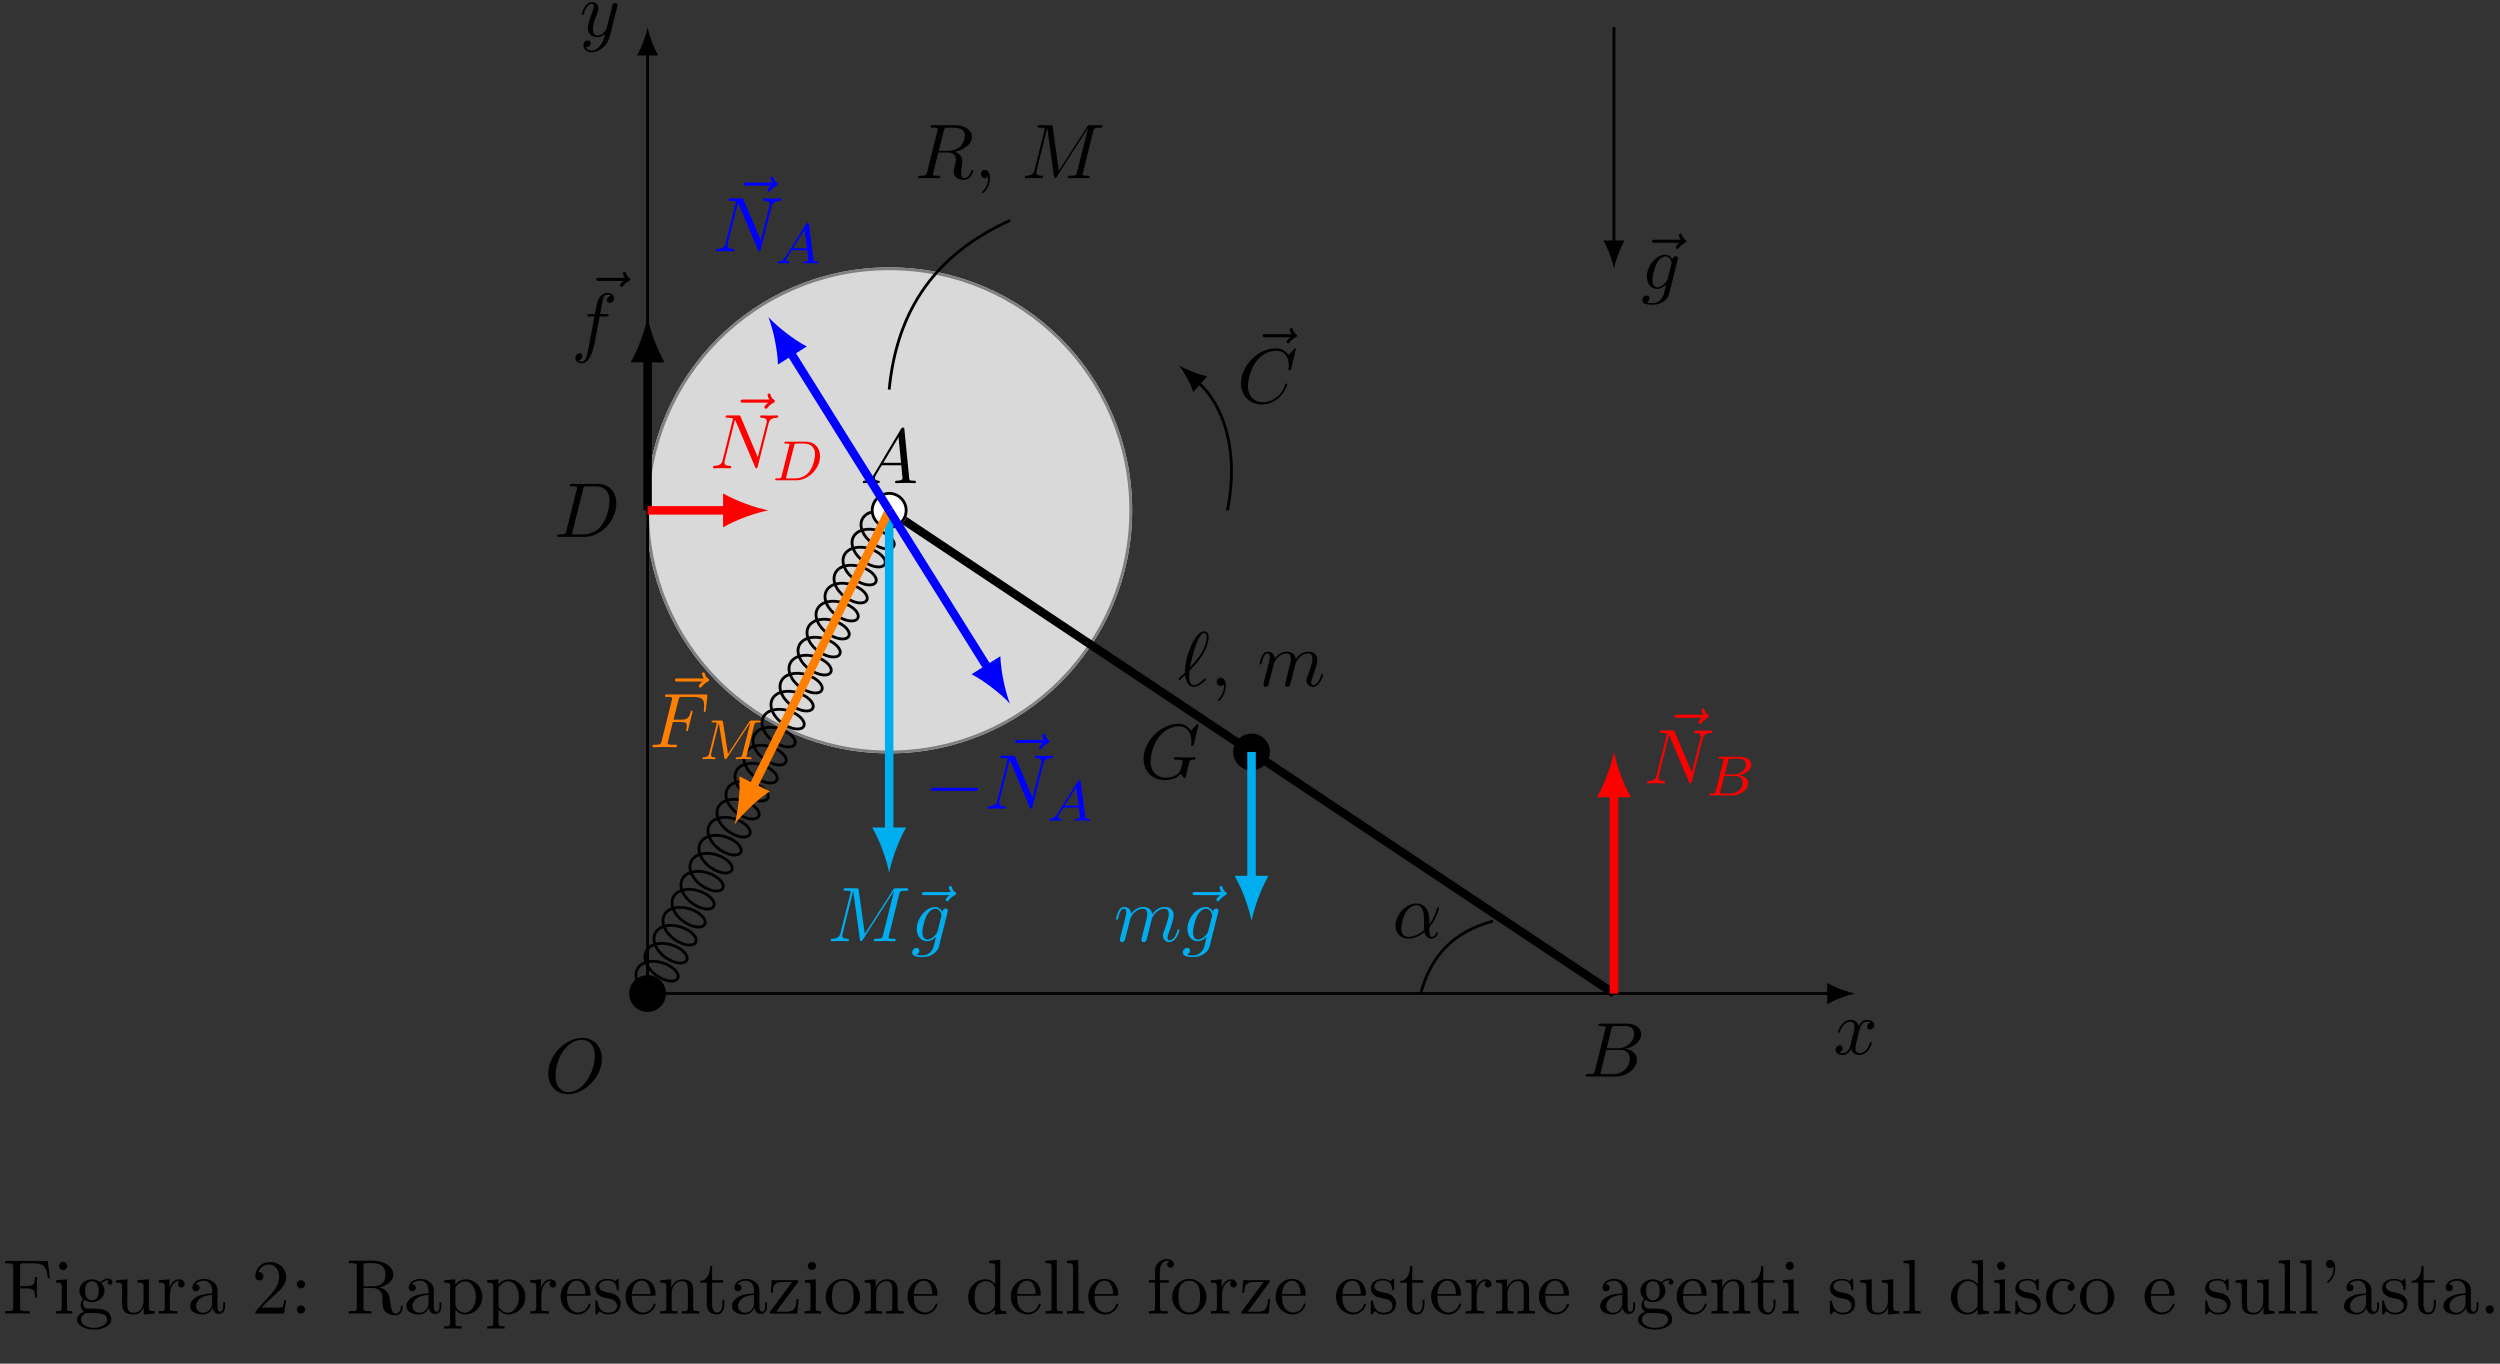 <?xml version="1.0" encoding="UTF-8"?>
<svg xmlns="http://www.w3.org/2000/svg" xmlns:xlink="http://www.w3.org/1999/xlink" width="352pt" height="192pt" viewBox="0 0 352 192" version="1.1">
<rect x="0" y="0" width="352" height="192" fill="#333333" stroke="none"/>
<defs>
<g>
<symbol overflow="visible" id="glyph0-0">
<path style="stroke:none;" d=""/>
</symbol>
<symbol overflow="visible" id="glyph0-1">
<path style="stroke:none;" d="M 3.641 -3.297 C 3.703 -3.578 3.953 -4.578 4.719 -4.578 C 4.781 -4.578 5.031 -4.578 5.266 -4.438 C 4.969 -4.391 4.75 -4.109 4.75 -3.844 C 4.75 -3.672 4.859 -3.469 5.156 -3.469 C 5.406 -3.469 5.75 -3.672 5.75 -4.094 C 5.75 -4.672 5.109 -4.828 4.734 -4.828 C 4.094 -4.828 3.719 -4.25 3.594 -3.984 C 3.312 -4.719 2.719 -4.828 2.406 -4.828 C 1.281 -4.828 0.656 -3.406 0.656 -3.141 C 0.656 -3.031 0.766 -3.031 0.781 -3.031 C 0.875 -3.031 0.906 -3.047 0.922 -3.156 C 1.297 -4.312 2.016 -4.578 2.391 -4.578 C 2.594 -4.578 2.984 -4.484 2.984 -3.844 C 2.984 -3.516 2.797 -2.781 2.391 -1.25 C 2.219 -0.578 1.828 -0.125 1.359 -0.125 C 1.281 -0.125 1.031 -0.125 0.812 -0.266 C 1.078 -0.312 1.312 -0.547 1.312 -0.844 C 1.312 -1.141 1.078 -1.234 0.922 -1.234 C 0.594 -1.234 0.312 -0.953 0.312 -0.594 C 0.312 -0.094 0.859 0.125 1.344 0.125 C 2.062 0.125 2.453 -0.641 2.484 -0.703 C 2.625 -0.312 3.016 0.125 3.672 0.125 C 4.781 0.125 5.406 -1.281 5.406 -1.562 C 5.406 -1.672 5.312 -1.672 5.281 -1.672 C 5.188 -1.672 5.156 -1.625 5.141 -1.547 C 4.781 -0.375 4.031 -0.125 3.688 -0.125 C 3.266 -0.125 3.094 -0.469 3.094 -0.844 C 3.094 -1.078 3.156 -1.312 3.266 -1.797 Z M 3.641 -3.297 "/>
</symbol>
<symbol overflow="visible" id="glyph0-2">
<path style="stroke:none;" d="M 8.078 -4.75 C 8.078 -6.516 6.922 -7.688 5.297 -7.688 C 2.938 -7.688 0.531 -5.219 0.531 -2.672 C 0.531 -0.859 1.75 0.234 3.328 0.234 C 5.641 0.234 8.078 -2.156 8.078 -4.75 Z M 3.391 -0.047 C 2.312 -0.047 1.547 -0.922 1.547 -2.359 C 1.547 -2.844 1.703 -4.438 2.547 -5.719 C 3.297 -6.844 4.359 -7.422 5.219 -7.422 C 6.125 -7.422 7.094 -6.812 7.094 -5.188 C 7.094 -4.391 6.812 -2.688 5.719 -1.359 C 5.203 -0.688 4.312 -0.047 3.391 -0.047 Z M 3.391 -0.047 "/>
</symbol>
<symbol overflow="visible" id="glyph0-3">
<path style="stroke:none;" d="M 5.859 -6.484 C 5.703 -6.344 5.344 -6.047 5.344 -5.844 C 5.344 -5.734 5.453 -5.625 5.562 -5.625 C 5.656 -5.625 5.719 -5.703 5.766 -5.766 C 5.906 -5.938 6.156 -6.234 6.625 -6.484 C 6.703 -6.516 6.812 -6.578 6.812 -6.703 C 6.812 -6.812 6.734 -6.875 6.656 -6.922 C 6.422 -7.094 6.297 -7.281 6.219 -7.547 C 6.188 -7.641 6.156 -7.781 6 -7.781 C 5.844 -7.781 5.781 -7.641 5.781 -7.562 C 5.781 -7.5 5.875 -7.156 6.047 -6.922 L 2.359 -6.922 C 2.188 -6.922 1.984 -6.922 1.984 -6.703 C 1.984 -6.484 2.188 -6.484 2.359 -6.484 Z M 5.859 -6.484 "/>
</symbol>
<symbol overflow="visible" id="glyph0-4">
<path style="stroke:none;" d="M 5.141 -4.109 C 5.141 -4.172 5.172 -4.234 5.172 -4.312 C 5.172 -4.5 5.031 -4.609 4.859 -4.609 C 4.75 -4.609 4.453 -4.531 4.406 -4.141 C 4.203 -4.531 3.828 -4.828 3.391 -4.828 C 2.156 -4.828 0.797 -3.297 0.797 -1.719 C 0.797 -0.641 1.469 0 2.25 0 C 2.891 0 3.406 -0.516 3.516 -0.625 C 3.297 0.344 3.156 0.797 3.156 0.812 C 3.125 0.922 2.75 2 1.594 2 C 1.391 2 1.031 1.984 0.719 1.891 C 1.047 1.781 1.172 1.5 1.172 1.312 C 1.172 1.141 1.047 0.938 0.75 0.938 C 0.516 0.938 0.156 1.141 0.156 1.578 C 0.156 2.016 0.562 2.234 1.609 2.234 C 2.984 2.234 3.766 1.391 3.922 0.734 Z M 3.719 -1.391 C 3.656 -1.109 3.406 -0.844 3.156 -0.625 C 2.938 -0.438 2.594 -0.234 2.281 -0.234 C 1.734 -0.234 1.578 -0.812 1.578 -1.25 C 1.578 -1.766 1.891 -3.047 2.188 -3.609 C 2.469 -4.141 2.938 -4.578 3.406 -4.578 C 4.125 -4.578 4.281 -3.703 4.281 -3.641 C 4.281 -3.594 4.25 -3.516 4.25 -3.484 Z M 3.719 -1.391 "/>
</symbol>
<symbol overflow="visible" id="glyph0-5">
<path style="stroke:none;" d="M 1.734 -0.844 C 1.625 -0.422 1.609 -0.344 0.734 -0.344 C 0.562 -0.344 0.438 -0.344 0.438 -0.125 C 0.438 0 0.531 0 0.734 0 L 4.359 0 C 6.625 0 8.766 -2.297 8.766 -4.688 C 8.766 -6.234 7.844 -7.453 6.203 -7.453 L 2.547 -7.453 C 2.328 -7.453 2.219 -7.453 2.219 -7.234 C 2.219 -7.109 2.312 -7.109 2.531 -7.109 C 2.672 -7.109 2.875 -7.094 3 -7.094 C 3.172 -7.062 3.234 -7.031 3.234 -6.922 C 3.234 -6.875 3.234 -6.844 3.203 -6.703 Z M 4.094 -6.703 C 4.188 -7.078 4.203 -7.109 4.672 -7.109 L 5.844 -7.109 C 6.922 -7.109 7.812 -6.531 7.812 -5.094 C 7.812 -4.562 7.609 -2.766 6.672 -1.578 C 6.359 -1.172 5.5 -0.344 4.156 -0.344 L 2.922 -0.344 C 2.766 -0.344 2.75 -0.344 2.688 -0.344 C 2.578 -0.359 2.547 -0.375 2.547 -0.453 C 2.547 -0.484 2.547 -0.516 2.594 -0.703 Z M 4.094 -6.703 "/>
</symbol>
<symbol overflow="visible" id="glyph0-6">
<path style="stroke:none;" d="M 1.75 -0.844 C 1.641 -0.422 1.609 -0.344 0.75 -0.344 C 0.562 -0.344 0.453 -0.344 0.453 -0.125 C 0.453 0 0.562 0 0.75 0 L 4.641 0 C 6.375 0 7.656 -1.281 7.656 -2.359 C 7.656 -3.141 7.031 -3.781 5.969 -3.891 C 7.094 -4.094 8.25 -4.906 8.25 -5.938 C 8.25 -6.75 7.531 -7.453 6.219 -7.453 L 2.547 -7.453 C 2.344 -7.453 2.234 -7.453 2.234 -7.234 C 2.234 -7.109 2.328 -7.109 2.547 -7.109 C 2.562 -7.109 2.766 -7.109 2.953 -7.094 C 3.156 -7.062 3.25 -7.062 3.25 -6.922 C 3.25 -6.875 3.234 -6.844 3.203 -6.703 Z M 3.391 -3.984 L 4.062 -6.703 C 4.172 -7.078 4.188 -7.109 4.656 -7.109 L 6.062 -7.109 C 7.031 -7.109 7.25 -6.469 7.25 -5.984 C 7.25 -5.031 6.312 -3.984 4.984 -3.984 Z M 2.906 -0.344 C 2.75 -0.344 2.719 -0.344 2.656 -0.344 C 2.547 -0.359 2.516 -0.375 2.516 -0.453 C 2.516 -0.484 2.516 -0.516 2.578 -0.703 L 3.328 -3.75 L 5.391 -3.75 C 6.438 -3.75 6.641 -2.938 6.641 -2.469 C 6.641 -1.391 5.672 -0.344 4.391 -0.344 Z M 2.906 -0.344 "/>
</symbol>
<symbol overflow="visible" id="glyph0-7">
<path style="stroke:none;" d="M 1.953 -1.25 C 1.516 -0.531 1.094 -0.375 0.609 -0.344 C 0.484 -0.328 0.375 -0.328 0.375 -0.125 C 0.375 -0.047 0.438 0 0.531 0 C 0.812 0 1.156 -0.031 1.469 -0.031 C 1.828 -0.031 2.203 0 2.547 0 C 2.625 0 2.766 0 2.766 -0.203 C 2.766 -0.328 2.656 -0.344 2.578 -0.344 C 2.328 -0.359 2.078 -0.453 2.078 -0.719 C 2.078 -0.844 2.141 -0.969 2.219 -1.125 L 3.047 -2.516 L 5.797 -2.516 C 5.812 -2.297 5.969 -0.812 5.969 -0.703 C 5.969 -0.375 5.406 -0.344 5.188 -0.344 C 5.031 -0.344 4.922 -0.344 4.922 -0.125 C 4.922 0 5.047 0 5.078 0 C 5.516 0 5.984 -0.031 6.438 -0.031 C 6.703 -0.031 7.391 0 7.672 0 C 7.734 0 7.859 0 7.859 -0.219 C 7.859 -0.344 7.75 -0.344 7.609 -0.344 C 6.938 -0.344 6.938 -0.422 6.906 -0.734 L 6.234 -7.547 C 6.219 -7.766 6.219 -7.812 6.031 -7.812 C 5.859 -7.812 5.812 -7.734 5.75 -7.625 Z M 3.266 -2.859 L 5.406 -6.453 L 5.766 -2.859 Z M 3.266 -2.859 "/>
</symbol>
<symbol overflow="visible" id="glyph0-8">
<path style="stroke:none;" d="M 5.297 -4.156 C 5.344 -4.312 5.344 -4.328 5.344 -4.406 C 5.344 -4.609 5.188 -4.703 5.031 -4.703 C 4.922 -4.703 4.75 -4.641 4.641 -4.469 C 4.625 -4.422 4.531 -4.078 4.5 -3.875 C 4.422 -3.594 4.344 -3.297 4.281 -3.016 L 3.781 -1.047 C 3.734 -0.891 3.266 -0.125 2.547 -0.125 C 2 -0.125 1.875 -0.594 1.875 -1 C 1.875 -1.5 2.062 -2.188 2.438 -3.141 C 2.609 -3.594 2.656 -3.703 2.656 -3.922 C 2.656 -4.422 2.297 -4.828 1.75 -4.828 C 0.719 -4.828 0.312 -3.234 0.312 -3.141 C 0.312 -3.031 0.422 -3.031 0.453 -3.031 C 0.562 -3.031 0.562 -3.047 0.625 -3.234 C 0.922 -4.25 1.359 -4.578 1.719 -4.578 C 1.812 -4.578 2 -4.578 2 -4.234 C 2 -3.953 1.891 -3.672 1.812 -3.469 C 1.375 -2.312 1.172 -1.688 1.172 -1.172 C 1.172 -0.203 1.859 0.125 2.516 0.125 C 2.938 0.125 3.297 -0.062 3.609 -0.375 C 3.469 0.203 3.344 0.734 2.906 1.312 C 2.625 1.672 2.203 2 1.703 2 C 1.547 2 1.062 1.969 0.875 1.531 C 1.047 1.531 1.188 1.531 1.344 1.406 C 1.453 1.312 1.562 1.172 1.562 0.953 C 1.562 0.625 1.266 0.578 1.156 0.578 C 0.906 0.578 0.547 0.75 0.547 1.281 C 0.547 1.828 1.031 2.234 1.703 2.234 C 2.828 2.234 3.953 1.25 4.25 0.016 Z M 5.297 -4.156 "/>
</symbol>
<symbol overflow="visible" id="glyph0-9">
<path style="stroke:none;" d="M 0.172 -1.078 C 0.156 -1.047 0.125 -1.016 0.125 -0.969 C 0.125 -0.922 0.188 -0.828 0.25 -0.828 C 0.312 -0.828 0.344 -0.859 0.641 -1.172 C 0.734 -1.25 0.953 -1.453 1.031 -1.531 C 1.141 -0.672 1.469 0.125 2.25 0.125 C 2.688 0.125 3.078 -0.125 3.297 -0.281 C 3.453 -0.391 3.969 -0.812 3.969 -0.922 C 3.969 -0.953 3.938 -1.062 3.844 -1.062 C 3.812 -1.062 3.797 -1.047 3.703 -0.953 C 3 -0.266 2.594 -0.109 2.281 -0.109 C 1.781 -0.109 1.609 -0.672 1.609 -1.531 C 1.609 -1.594 1.641 -2.094 1.672 -2.156 C 1.688 -2.188 1.688 -2.203 1.906 -2.422 C 2.797 -3.297 4.344 -5.141 4.344 -6.844 C 4.344 -7.031 4.344 -7.688 3.703 -7.688 C 2.797 -7.688 1.984 -5.891 1.875 -5.641 C 1.359 -4.453 1.016 -3.172 1.016 -1.875 Z M 1.719 -2.609 C 1.75 -2.719 2.219 -5.141 2.828 -6.422 C 3.125 -7.016 3.359 -7.453 3.703 -7.453 C 4.078 -7.453 4.078 -7.062 4.078 -6.875 C 4.078 -5.062 2.25 -3.156 1.719 -2.609 Z M 1.719 -2.609 "/>
</symbol>
<symbol overflow="visible" id="glyph0-10">
<path style="stroke:none;" d="M 2.219 -0.016 C 2.219 -0.734 1.938 -1.156 1.516 -1.156 C 1.156 -1.156 0.938 -0.891 0.938 -0.578 C 0.938 -0.281 1.156 0 1.516 0 C 1.641 0 1.781 -0.047 1.891 -0.141 C 1.938 -0.156 1.938 -0.172 1.953 -0.172 C 1.969 -0.172 1.969 -0.156 1.969 -0.016 C 1.969 0.797 1.594 1.453 1.234 1.812 C 1.109 1.938 1.109 1.953 1.109 1.984 C 1.109 2.062 1.172 2.109 1.219 2.109 C 1.344 2.109 2.219 1.266 2.219 -0.016 Z M 2.219 -0.016 "/>
</symbol>
<symbol overflow="visible" id="glyph0-11">
<path style="stroke:none;" d="M 0.953 -0.641 C 0.922 -0.484 0.859 -0.234 0.859 -0.172 C 0.859 0.016 1.016 0.125 1.172 0.125 C 1.312 0.125 1.5 0.031 1.578 -0.188 C 1.594 -0.203 1.719 -0.719 1.781 -1 L 2.031 -1.969 C 2.094 -2.219 2.156 -2.453 2.219 -2.703 C 2.25 -2.891 2.344 -3.203 2.359 -3.25 C 2.516 -3.594 3.094 -4.578 4.141 -4.578 C 4.625 -4.578 4.719 -4.172 4.719 -3.812 C 4.719 -3.547 4.641 -3.234 4.562 -2.906 L 4.25 -1.641 L 4.031 -0.812 C 3.984 -0.594 3.891 -0.234 3.891 -0.172 C 3.891 0.016 4.047 0.125 4.203 0.125 C 4.547 0.125 4.609 -0.156 4.703 -0.5 C 4.859 -1.109 5.25 -2.703 5.359 -3.125 C 5.391 -3.266 5.969 -4.578 7.156 -4.578 C 7.625 -4.578 7.75 -4.203 7.75 -3.812 C 7.75 -3.203 7.281 -1.953 7.062 -1.375 C 6.969 -1.109 6.922 -1 6.922 -0.781 C 6.922 -0.266 7.312 0.125 7.812 0.125 C 8.844 0.125 9.25 -1.469 9.25 -1.562 C 9.25 -1.672 9.156 -1.672 9.125 -1.672 C 9.016 -1.672 9.016 -1.641 8.953 -1.469 C 8.797 -0.891 8.438 -0.125 7.844 -0.125 C 7.656 -0.125 7.578 -0.234 7.578 -0.484 C 7.578 -0.75 7.672 -1.016 7.781 -1.25 C 7.984 -1.828 8.438 -3.031 8.438 -3.656 C 8.438 -4.359 8 -4.828 7.188 -4.828 C 6.375 -4.828 5.812 -4.344 5.406 -3.766 C 5.406 -3.906 5.359 -4.281 5.062 -4.531 C 4.781 -4.766 4.438 -4.828 4.172 -4.828 C 3.188 -4.828 2.656 -4.125 2.469 -3.875 C 2.406 -4.5 1.953 -4.828 1.469 -4.828 C 0.953 -4.828 0.75 -4.391 0.656 -4.203 C 0.453 -3.812 0.312 -3.172 0.312 -3.141 C 0.312 -3.031 0.422 -3.031 0.453 -3.031 C 0.562 -3.031 0.562 -3.047 0.625 -3.281 C 0.812 -4.062 1.031 -4.578 1.422 -4.578 C 1.609 -4.578 1.766 -4.5 1.766 -4.078 C 1.766 -3.844 1.734 -3.734 1.594 -3.156 Z M 0.953 -0.641 "/>
</symbol>
<symbol overflow="visible" id="glyph0-12">
<path style="stroke:none;" d="M 8.281 -7.578 C 8.281 -7.609 8.266 -7.688 8.172 -7.688 C 8.141 -7.688 8.125 -7.672 8 -7.562 L 7.234 -6.719 C 7.141 -6.875 6.641 -7.688 5.438 -7.688 C 3 -7.688 0.547 -5.281 0.547 -2.75 C 0.547 -1.016 1.75 0.234 3.516 0.234 C 4 0.234 4.5 0.141 4.891 -0.016 C 5.438 -0.234 5.641 -0.469 5.828 -0.688 C 5.938 -0.422 6.219 -0.016 6.328 -0.016 C 6.375 -0.016 6.406 -0.047 6.406 -0.047 C 6.422 -0.078 6.531 -0.484 6.594 -0.719 L 6.797 -1.562 C 6.844 -1.75 6.891 -1.938 6.938 -2.109 C 7.062 -2.609 7.062 -2.625 7.688 -2.641 C 7.75 -2.641 7.859 -2.656 7.859 -2.859 C 7.859 -2.938 7.812 -2.984 7.719 -2.984 C 7.469 -2.984 6.828 -2.938 6.578 -2.938 C 6.234 -2.938 5.391 -2.984 5.047 -2.984 C 4.953 -2.984 4.828 -2.984 4.828 -2.766 C 4.828 -2.641 4.906 -2.641 5.141 -2.641 C 5.156 -2.641 5.469 -2.641 5.719 -2.625 C 6.016 -2.578 6.062 -2.547 6.062 -2.406 C 6.062 -2.312 5.938 -1.828 5.828 -1.422 C 5.531 -0.219 4.109 -0.094 3.734 -0.094 C 2.688 -0.094 1.531 -0.719 1.531 -2.391 C 1.531 -2.719 1.641 -4.531 2.797 -5.938 C 3.375 -6.688 4.438 -7.344 5.516 -7.344 C 6.625 -7.344 7.281 -6.516 7.281 -5.25 C 7.281 -4.812 7.234 -4.797 7.234 -4.688 C 7.234 -4.578 7.359 -4.578 7.406 -4.578 C 7.547 -4.578 7.547 -4.609 7.609 -4.797 Z M 8.281 -7.578 "/>
</symbol>
<symbol overflow="visible" id="glyph0-13">
<path style="stroke:none;" d="M 5.203 -2.578 C 5.203 -4.281 4.188 -4.828 3.375 -4.828 C 1.891 -4.828 0.453 -3.266 0.453 -1.719 C 0.453 -0.703 1.094 0.125 2.219 0.125 C 2.906 0.125 3.688 -0.125 4.516 -0.797 C 4.656 -0.219 5.016 0.125 5.5 0.125 C 6.078 0.125 6.422 -0.484 6.422 -0.656 C 6.422 -0.734 6.359 -0.766 6.297 -0.766 C 6.219 -0.766 6.188 -0.734 6.156 -0.656 C 5.953 -0.125 5.562 -0.125 5.547 -0.125 C 5.203 -0.125 5.203 -0.969 5.203 -1.234 C 5.203 -1.469 5.203 -1.484 5.312 -1.609 C 6.344 -2.906 6.562 -4.172 6.562 -4.172 C 6.562 -4.203 6.547 -4.281 6.438 -4.281 C 6.328 -4.281 6.328 -4.25 6.266 -4.062 C 6.078 -3.375 5.719 -2.547 5.203 -1.891 Z M 4.469 -1.078 C 3.516 -0.234 2.672 -0.125 2.234 -0.125 C 1.578 -0.125 1.25 -0.609 1.25 -1.312 C 1.25 -1.844 1.531 -3.016 1.891 -3.578 C 2.406 -4.375 2.984 -4.578 3.375 -4.578 C 4.453 -4.578 4.453 -3.156 4.453 -2.297 C 4.453 -1.891 4.453 -1.266 4.469 -1.078 Z M 4.469 -1.078 "/>
</symbol>
<symbol overflow="visible" id="glyph0-14">
<path style="stroke:none;" d="M 8.281 -7.578 C 8.281 -7.609 8.266 -7.688 8.172 -7.688 C 8.141 -7.688 8.125 -7.672 8 -7.562 L 7.234 -6.719 C 7.141 -6.875 6.641 -7.688 5.438 -7.688 C 3 -7.688 0.547 -5.281 0.547 -2.75 C 0.547 -0.953 1.828 0.234 3.5 0.234 C 4.453 0.234 5.281 -0.203 5.859 -0.703 C 6.875 -1.594 7.062 -2.578 7.062 -2.625 C 7.062 -2.719 6.953 -2.719 6.922 -2.719 C 6.859 -2.719 6.812 -2.703 6.781 -2.625 C 6.688 -2.297 6.438 -1.531 5.688 -0.891 C 4.922 -0.281 4.25 -0.094 3.672 -0.094 C 2.688 -0.094 1.531 -0.672 1.531 -2.359 C 1.531 -2.984 1.766 -4.75 2.859 -6.031 C 3.516 -6.812 4.547 -7.344 5.516 -7.344 C 6.625 -7.344 7.281 -6.516 7.281 -5.25 C 7.281 -4.812 7.234 -4.797 7.234 -4.688 C 7.234 -4.578 7.359 -4.578 7.406 -4.578 C 7.547 -4.578 7.547 -4.609 7.609 -4.797 Z M 8.281 -7.578 "/>
</symbol>
<symbol overflow="visible" id="glyph0-15">
<path style="stroke:none;" d="M 4.094 -6.703 C 4.156 -6.953 4.188 -7.062 4.391 -7.094 C 4.5 -7.109 4.844 -7.109 5.062 -7.109 C 5.828 -7.109 7.047 -7.109 7.047 -6.031 C 7.047 -5.656 6.875 -4.906 6.453 -4.484 C 6.156 -4.203 5.578 -3.844 4.609 -3.844 L 3.375 -3.844 Z M 5.656 -3.703 C 6.766 -3.953 8.062 -4.719 8.062 -5.812 C 8.062 -6.75 7.078 -7.453 5.656 -7.453 L 2.547 -7.453 C 2.328 -7.453 2.219 -7.453 2.219 -7.234 C 2.219 -7.109 2.328 -7.109 2.531 -7.109 C 2.547 -7.109 2.766 -7.109 2.938 -7.094 C 3.141 -7.062 3.234 -7.062 3.234 -6.922 C 3.234 -6.875 3.234 -6.844 3.203 -6.703 L 1.734 -0.844 C 1.625 -0.422 1.609 -0.344 0.734 -0.344 C 0.547 -0.344 0.453 -0.344 0.453 -0.125 C 0.453 0 0.578 0 0.594 0 C 0.906 0 1.672 -0.031 1.969 -0.031 C 2.281 -0.031 3.047 0 3.359 0 C 3.453 0 3.578 0 3.578 -0.219 C 3.578 -0.344 3.484 -0.344 3.266 -0.344 C 2.875 -0.344 2.562 -0.344 2.562 -0.531 C 2.562 -0.594 2.578 -0.656 2.594 -0.719 L 3.312 -3.609 L 4.609 -3.609 C 5.609 -3.609 5.797 -3 5.797 -2.625 C 5.797 -2.453 5.719 -2.109 5.656 -1.859 C 5.578 -1.562 5.469 -1.156 5.469 -0.938 C 5.469 0.234 6.781 0.234 6.922 0.234 C 7.859 0.234 8.234 -0.859 8.234 -1.016 C 8.234 -1.141 8.109 -1.141 8.109 -1.141 C 8 -1.141 7.984 -1.062 7.969 -1 C 7.688 -0.188 7.219 0 6.969 0 C 6.609 0 6.531 -0.234 6.531 -0.672 C 6.531 -1 6.594 -1.562 6.641 -1.906 C 6.656 -2.062 6.688 -2.266 6.688 -2.422 C 6.688 -3.266 5.953 -3.594 5.656 -3.703 Z M 5.656 -3.703 "/>
</symbol>
<symbol overflow="visible" id="glyph0-16">
<path style="stroke:none;" d="M 10.094 -6.609 C 10.203 -7 10.219 -7.109 11.031 -7.109 C 11.281 -7.109 11.391 -7.109 11.391 -7.328 C 11.391 -7.453 11.281 -7.453 11.094 -7.453 L 9.656 -7.453 C 9.375 -7.453 9.359 -7.453 9.234 -7.234 L 5.25 -1.031 L 4.391 -7.203 C 4.359 -7.453 4.344 -7.453 4.062 -7.453 L 2.562 -7.453 C 2.359 -7.453 2.234 -7.453 2.234 -7.234 C 2.234 -7.109 2.328 -7.109 2.547 -7.109 C 2.688 -7.109 2.891 -7.094 3.016 -7.094 C 3.203 -7.062 3.266 -7.031 3.266 -6.922 C 3.266 -6.875 3.25 -6.844 3.219 -6.703 L 1.828 -1.156 C 1.719 -0.719 1.531 -0.375 0.656 -0.344 C 0.594 -0.344 0.453 -0.328 0.453 -0.125 C 0.453 -0.031 0.531 0 0.609 0 C 0.953 0 1.344 -0.031 1.703 -0.031 C 2.078 -0.031 2.469 0 2.828 0 C 2.875 0 3.016 0 3.016 -0.219 C 3.016 -0.344 2.906 -0.344 2.828 -0.344 C 2.203 -0.344 2.078 -0.562 2.078 -0.812 C 2.078 -0.891 2.094 -0.953 2.125 -1.062 L 3.609 -7.016 L 3.625 -7.016 L 4.562 -0.25 C 4.578 -0.125 4.594 0 4.719 0 C 4.844 0 4.906 -0.125 4.969 -0.203 L 9.375 -7.094 L 7.812 -0.844 C 7.703 -0.422 7.688 -0.344 6.828 -0.344 C 6.641 -0.344 6.516 -0.344 6.516 -0.125 C 6.516 0 6.656 0 6.688 0 C 6.984 0 7.734 -0.031 8.031 -0.031 C 8.484 -0.031 8.953 0 9.406 0 C 9.469 0 9.609 0 9.609 -0.219 C 9.609 -0.344 9.516 -0.344 9.297 -0.344 C 8.906 -0.344 8.594 -0.344 8.594 -0.531 C 8.594 -0.578 8.594 -0.594 8.656 -0.797 Z M 10.094 -6.609 "/>
</symbol>
<symbol overflow="visible" id="glyph0-17">
<path style="stroke:none;" d="M 8.25 -6.297 C 8.359 -6.734 8.547 -7.078 9.422 -7.109 C 9.484 -7.109 9.609 -7.125 9.609 -7.328 C 9.609 -7.344 9.609 -7.453 9.469 -7.453 C 9.109 -7.453 8.719 -7.422 8.359 -7.422 C 8 -7.422 7.609 -7.453 7.25 -7.453 C 7.188 -7.453 7.062 -7.453 7.062 -7.234 C 7.062 -7.109 7.172 -7.109 7.25 -7.109 C 7.875 -7.094 8 -6.875 8 -6.625 C 8 -6.594 7.969 -6.438 7.969 -6.406 L 6.734 -1.547 L 4.328 -7.234 C 4.25 -7.438 4.234 -7.453 3.984 -7.453 L 2.516 -7.453 C 2.297 -7.453 2.203 -7.453 2.203 -7.234 C 2.203 -7.109 2.297 -7.109 2.516 -7.109 C 2.562 -7.109 3.25 -7.109 3.25 -7.016 L 1.781 -1.156 C 1.672 -0.719 1.5 -0.375 0.609 -0.344 C 0.547 -0.344 0.422 -0.328 0.422 -0.125 C 0.422 -0.047 0.484 0 0.562 0 C 0.922 0 1.297 -0.031 1.656 -0.031 C 2.031 -0.031 2.422 0 2.781 0 C 2.828 0 2.984 0 2.984 -0.219 C 2.984 -0.328 2.875 -0.344 2.766 -0.344 C 2.125 -0.359 2.047 -0.594 2.047 -0.812 C 2.047 -0.891 2.047 -0.953 2.078 -1.062 L 3.516 -6.828 C 3.562 -6.766 3.562 -6.734 3.625 -6.625 L 6.344 -0.203 C 6.406 -0.016 6.453 0 6.547 0 C 6.656 0 6.656 -0.031 6.719 -0.234 Z M 8.25 -6.297 "/>
</symbol>
<symbol overflow="visible" id="glyph0-18">
<path style="stroke:none;" d="M 4 -4.359 L 4.938 -4.359 C 5.156 -4.359 5.266 -4.359 5.266 -4.578 C 5.266 -4.703 5.156 -4.703 4.969 -4.703 L 4.062 -4.703 L 4.297 -5.938 C 4.344 -6.172 4.5 -6.953 4.562 -7.078 C 4.656 -7.281 4.844 -7.453 5.078 -7.453 C 5.109 -7.453 5.406 -7.453 5.609 -7.25 C 5.125 -7.203 5.016 -6.828 5.016 -6.656 C 5.016 -6.406 5.219 -6.281 5.422 -6.281 C 5.703 -6.281 6.016 -6.516 6.016 -6.938 C 6.016 -7.438 5.516 -7.688 5.078 -7.688 C 4.703 -7.688 4.016 -7.5 3.688 -6.406 C 3.625 -6.188 3.594 -6.078 3.328 -4.703 L 2.578 -4.703 C 2.359 -4.703 2.25 -4.703 2.25 -4.5 C 2.25 -4.359 2.344 -4.359 2.547 -4.359 L 3.266 -4.359 L 2.453 -0.047 C 2.25 1 2.078 2 1.5 2 C 1.469 2 1.188 2 0.984 1.797 C 1.484 1.766 1.578 1.375 1.578 1.203 C 1.578 0.953 1.391 0.828 1.172 0.828 C 0.891 0.828 0.578 1.062 0.578 1.484 C 0.578 1.969 1.062 2.234 1.5 2.234 C 2.109 2.234 2.547 1.594 2.734 1.172 C 3.094 0.484 3.344 -0.828 3.344 -0.906 Z M 4 -4.359 "/>
</symbol>
<symbol overflow="visible" id="glyph0-19">
<path style="stroke:none;" d="M 3.297 -3.547 L 4.359 -3.547 C 5.188 -3.547 5.266 -3.375 5.266 -3.047 C 5.266 -2.984 5.266 -2.844 5.188 -2.516 C 5.172 -2.469 5.156 -2.422 5.156 -2.406 C 5.156 -2.312 5.219 -2.266 5.297 -2.266 C 5.406 -2.266 5.406 -2.297 5.453 -2.5 L 6.047 -4.859 C 6.078 -4.984 6.078 -5 6.078 -5.031 C 6.078 -5.062 6.062 -5.156 5.953 -5.156 C 5.844 -5.156 5.828 -5.109 5.797 -4.922 C 5.562 -4.078 5.312 -3.875 4.391 -3.875 L 3.391 -3.875 L 4.094 -6.656 C 4.188 -7.031 4.203 -7.078 4.672 -7.078 L 6.125 -7.078 C 7.453 -7.078 7.703 -6.719 7.703 -5.875 C 7.703 -5.625 7.703 -5.578 7.672 -5.297 C 7.656 -5.141 7.656 -5.125 7.656 -5.094 C 7.656 -5.031 7.688 -4.969 7.781 -4.969 C 7.906 -4.969 7.922 -5.031 7.938 -5.234 L 8.156 -7.125 C 8.188 -7.422 8.141 -7.422 7.859 -7.422 L 2.516 -7.422 C 2.297 -7.422 2.188 -7.422 2.188 -7.203 C 2.188 -7.078 2.297 -7.078 2.5 -7.078 C 2.906 -7.078 3.203 -7.078 3.203 -6.875 C 3.203 -6.844 3.203 -6.812 3.156 -6.625 L 1.719 -0.844 C 1.609 -0.422 1.578 -0.344 0.719 -0.344 C 0.531 -0.344 0.422 -0.344 0.422 -0.125 C 0.422 0 0.547 0 0.578 0 C 0.891 0 1.703 -0.031 2.016 -0.031 C 2.375 -0.031 3.281 0 3.641 0 C 3.734 0 3.875 0 3.875 -0.203 C 3.875 -0.297 3.812 -0.312 3.812 -0.328 C 3.781 -0.344 3.75 -0.344 3.5 -0.344 C 3.266 -0.344 3.203 -0.344 2.938 -0.359 C 2.625 -0.391 2.578 -0.438 2.578 -0.578 C 2.578 -0.594 2.578 -0.672 2.625 -0.828 Z M 3.297 -3.547 "/>
</symbol>
<symbol overflow="visible" id="glyph1-0">
<path style="stroke:none;" d=""/>
</symbol>
<symbol overflow="visible" id="glyph1-1">
<path style="stroke:none;" d="M 1.344 -0.625 C 1.281 -0.328 1.266 -0.266 0.672 -0.266 C 0.516 -0.266 0.422 -0.266 0.422 -0.109 C 0.422 0 0.531 0 0.656 0 L 3.625 0 C 4.938 0 5.906 -0.938 5.906 -1.703 C 5.906 -2.281 5.406 -2.75 4.609 -2.844 C 5.531 -3.016 6.328 -3.625 6.328 -4.328 C 6.328 -4.922 5.75 -5.438 4.75 -5.438 L 1.969 -5.438 C 1.828 -5.438 1.719 -5.438 1.719 -5.297 C 1.719 -5.172 1.812 -5.172 1.953 -5.172 C 2.219 -5.172 2.453 -5.172 2.453 -5.047 C 2.453 -5.016 2.438 -5.016 2.422 -4.906 Z M 2.594 -2.938 L 3.078 -4.891 C 3.141 -5.156 3.156 -5.172 3.484 -5.172 L 4.625 -5.172 C 5.406 -5.172 5.594 -4.672 5.594 -4.344 C 5.594 -3.672 4.859 -2.938 3.844 -2.938 Z M 2.047 -0.266 C 1.969 -0.281 1.938 -0.281 1.938 -0.328 C 1.938 -0.391 1.953 -0.469 1.969 -0.516 L 2.531 -2.719 L 4.156 -2.719 C 4.891 -2.719 5.141 -2.219 5.141 -1.766 C 5.141 -0.984 4.375 -0.266 3.422 -0.266 Z M 2.047 -0.266 "/>
</symbol>
<symbol overflow="visible" id="glyph1-2">
<path style="stroke:none;" d="M 1.328 -0.625 C 1.266 -0.328 1.25 -0.266 0.656 -0.266 C 0.5 -0.266 0.406 -0.266 0.406 -0.109 C 0.406 0 0.516 0 0.641 0 L 3.391 0 C 5.062 0 6.734 -1.609 6.734 -3.391 C 6.734 -4.609 5.922 -5.438 4.734 -5.438 L 1.953 -5.438 C 1.812 -5.438 1.703 -5.438 1.703 -5.297 C 1.703 -5.172 1.797 -5.172 1.938 -5.172 C 2.203 -5.172 2.438 -5.172 2.438 -5.047 C 2.438 -5.016 2.422 -5.016 2.406 -4.906 Z M 3.094 -4.891 C 3.156 -5.156 3.172 -5.172 3.5 -5.172 L 4.469 -5.172 C 5.391 -5.172 6.031 -4.641 6.031 -3.672 C 6.031 -3.406 5.906 -2.109 5.219 -1.219 C 4.875 -0.766 4.188 -0.266 3.25 -0.266 L 2.062 -0.266 C 1.984 -0.281 1.953 -0.281 1.953 -0.328 C 1.953 -0.391 1.969 -0.469 1.984 -0.516 Z M 3.094 -4.891 "/>
</symbol>
<symbol overflow="visible" id="glyph1-3">
<path style="stroke:none;" d="M 7.734 -4.797 C 7.812 -5.109 7.828 -5.172 8.391 -5.172 C 8.578 -5.172 8.672 -5.172 8.672 -5.328 C 8.672 -5.438 8.562 -5.438 8.422 -5.438 L 7.391 -5.438 C 7.188 -5.438 7.156 -5.438 7.047 -5.281 L 4.047 -0.734 L 3.344 -5.234 C 3.312 -5.422 3.297 -5.438 3.062 -5.438 L 1.984 -5.438 C 1.844 -5.438 1.734 -5.438 1.734 -5.297 C 1.734 -5.172 1.844 -5.172 1.969 -5.172 C 2.234 -5.172 2.469 -5.172 2.469 -5.047 C 2.469 -5.016 2.453 -5.016 2.438 -4.906 L 1.422 -0.859 C 1.328 -0.453 1.109 -0.281 0.578 -0.266 C 0.531 -0.266 0.438 -0.25 0.438 -0.109 C 0.438 -0.062 0.484 0 0.562 0 C 0.594 0 0.766 -0.031 1.344 -0.031 C 1.969 -0.031 2.094 0 2.172 0 C 2.203 0 2.312 0 2.312 -0.156 C 2.312 -0.25 2.234 -0.266 2.172 -0.266 C 1.891 -0.266 1.656 -0.312 1.656 -0.594 C 1.656 -0.641 1.672 -0.75 1.672 -0.75 L 2.75 -5.078 L 2.766 -5.078 L 3.531 -0.219 C 3.562 -0.094 3.562 0 3.688 0 C 3.797 0 3.844 -0.094 3.891 -0.156 L 7.172 -5.141 L 7.188 -5.141 L 6.062 -0.625 C 5.984 -0.328 5.969 -0.266 5.375 -0.266 C 5.234 -0.266 5.125 -0.266 5.125 -0.109 C 5.125 -0.078 5.156 0 5.266 0 C 5.359 0 5.609 -0.016 5.719 -0.031 L 6.219 -0.031 C 6.969 -0.031 7.156 0 7.219 0 C 7.266 0 7.375 0 7.375 -0.156 C 7.375 -0.266 7.266 -0.266 7.125 -0.266 C 7.109 -0.266 6.969 -0.266 6.828 -0.281 C 6.656 -0.297 6.641 -0.312 6.641 -0.391 C 6.641 -0.438 6.656 -0.484 6.672 -0.516 Z M 7.734 -4.797 "/>
</symbol>
<symbol overflow="visible" id="glyph1-4">
<path style="stroke:none;" d="M 1.469 -0.953 C 1.109 -0.359 0.781 -0.281 0.5 -0.266 C 0.422 -0.25 0.312 -0.25 0.312 -0.109 C 0.312 -0.094 0.328 0 0.438 0 C 0.5 0 0.547 -0.031 1.109 -0.031 C 1.656 -0.031 1.828 0 1.875 0 C 1.906 0 2.031 0 2.031 -0.156 C 2.031 -0.25 1.922 -0.266 1.891 -0.266 C 1.719 -0.266 1.547 -0.328 1.547 -0.516 C 1.547 -0.625 1.625 -0.734 1.766 -0.969 L 2.312 -1.844 L 4.5 -1.844 L 4.656 -0.5 C 4.656 -0.375 4.516 -0.266 4.141 -0.266 C 4.031 -0.266 3.922 -0.266 3.922 -0.109 C 3.922 -0.109 3.922 0 4.062 0 C 4.141 0 4.438 -0.016 4.516 -0.031 L 5.016 -0.031 C 5.734 -0.031 5.859 0 5.922 0 C 5.953 0 6.094 0 6.094 -0.156 C 6.094 -0.266 5.984 -0.266 5.859 -0.266 C 5.422 -0.266 5.406 -0.328 5.391 -0.531 L 4.75 -5.453 C 4.734 -5.641 4.719 -5.688 4.594 -5.688 C 4.453 -5.688 4.406 -5.609 4.344 -5.531 Z M 2.484 -2.109 L 4.125 -4.719 L 4.469 -2.109 Z M 2.484 -2.109 "/>
</symbol>
<symbol overflow="visible" id="glyph2-0">
<path style="stroke:none;" d=""/>
</symbol>
<symbol overflow="visible" id="glyph2-1">
<path style="stroke:none;" d="M 7.188 -2.516 C 7.375 -2.516 7.562 -2.516 7.562 -2.719 C 7.562 -2.938 7.375 -2.938 7.188 -2.938 L 1.281 -2.938 C 1.094 -2.938 0.906 -2.938 0.906 -2.719 C 0.906 -2.516 1.094 -2.516 1.281 -2.516 Z M 7.188 -2.516 "/>
</symbol>
<symbol overflow="visible" id="glyph3-0">
<path style="stroke:none;" d=""/>
</symbol>
<symbol overflow="visible" id="glyph3-1">
<path style="stroke:none;" d="M 6.344 -7.422 L 0.359 -7.422 L 0.359 -7.078 L 0.625 -7.078 C 1.469 -7.078 1.484 -6.953 1.484 -6.562 L 1.484 -0.844 C 1.484 -0.453 1.469 -0.344 0.625 -0.344 L 0.359 -0.344 L 0.359 0 C 0.734 -0.031 1.594 -0.031 2.016 -0.031 C 2.469 -0.031 3.453 -0.031 3.844 0 L 3.844 -0.344 L 3.484 -0.344 C 2.453 -0.344 2.453 -0.484 2.453 -0.859 L 2.453 -3.547 L 3.391 -3.547 C 4.438 -3.547 4.547 -3.203 4.547 -2.266 L 4.828 -2.266 L 4.828 -5.156 L 4.547 -5.156 C 4.547 -4.25 4.438 -3.875 3.391 -3.875 L 2.453 -3.875 L 2.453 -6.641 C 2.453 -7 2.469 -7.078 2.984 -7.078 L 4.297 -7.078 C 5.938 -7.078 6.203 -6.469 6.375 -4.969 L 6.656 -4.969 Z M 6.344 -7.422 "/>
</symbol>
<symbol overflow="visible" id="glyph3-2">
<path style="stroke:none;" d="M 1.938 -4.828 L 0.406 -4.703 L 0.406 -4.359 C 1.109 -4.359 1.203 -4.297 1.203 -3.766 L 1.203 -0.828 C 1.203 -0.344 1.094 -0.344 0.359 -0.344 L 0.359 0 C 0.703 -0.016 1.297 -0.031 1.562 -0.031 C 1.938 -0.031 2.328 -0.016 2.688 0 L 2.688 -0.344 C 1.969 -0.344 1.938 -0.391 1.938 -0.812 Z M 1.969 -6.719 C 1.969 -7.062 1.703 -7.297 1.391 -7.297 C 1.062 -7.297 0.812 -7 0.812 -6.719 C 0.812 -6.422 1.062 -6.141 1.391 -6.141 C 1.703 -6.141 1.969 -6.375 1.969 -6.719 Z M 1.969 -6.719 "/>
</symbol>
<symbol overflow="visible" id="glyph3-3">
<path style="stroke:none;" d="M 2.422 -1.875 C 1.469 -1.875 1.469 -2.969 1.469 -3.219 C 1.469 -3.516 1.484 -3.859 1.641 -4.141 C 1.734 -4.266 1.984 -4.562 2.422 -4.562 C 3.375 -4.562 3.375 -3.484 3.375 -3.234 C 3.375 -2.938 3.359 -2.578 3.203 -2.312 C 3.109 -2.188 2.859 -1.875 2.422 -1.875 Z M 1.156 -1.453 C 1.156 -1.5 1.156 -1.75 1.344 -1.969 C 1.766 -1.656 2.219 -1.625 2.422 -1.625 C 3.438 -1.625 4.188 -2.375 4.188 -3.219 C 4.188 -3.625 4.016 -4.031 3.734 -4.281 C 4.141 -4.641 4.531 -4.703 4.719 -4.703 C 4.75 -4.703 4.797 -4.703 4.828 -4.688 C 4.719 -4.641 4.656 -4.531 4.656 -4.391 C 4.656 -4.203 4.797 -4.078 4.969 -4.078 C 5.078 -4.078 5.297 -4.156 5.297 -4.406 C 5.297 -4.594 5.156 -4.938 4.734 -4.938 C 4.516 -4.938 4.031 -4.875 3.578 -4.422 C 3.125 -4.781 2.656 -4.828 2.422 -4.828 C 1.406 -4.828 0.656 -4.062 0.656 -3.234 C 0.656 -2.75 0.891 -2.328 1.172 -2.109 C 1.031 -1.938 0.828 -1.578 0.828 -1.203 C 0.828 -0.859 0.969 -0.453 1.312 -0.234 C 0.656 -0.047 0.312 0.422 0.312 0.859 C 0.312 1.641 1.391 2.25 2.719 2.25 C 4 2.25 5.141 1.688 5.141 0.844 C 5.141 0.453 4.984 -0.094 4.422 -0.406 C 3.844 -0.703 3.219 -0.703 2.547 -0.703 C 2.281 -0.703 1.812 -0.703 1.734 -0.719 C 1.391 -0.766 1.156 -1.094 1.156 -1.453 Z M 2.719 2 C 1.625 2 0.875 1.438 0.875 0.859 C 0.875 0.359 1.281 -0.047 1.766 -0.078 L 2.406 -0.078 C 3.344 -0.078 4.562 -0.078 4.562 0.859 C 4.562 1.453 3.797 2 2.719 2 Z M 2.719 2 "/>
</symbol>
<symbol overflow="visible" id="glyph3-4">
<path style="stroke:none;" d="M 4.266 -0.859 L 4.266 0.125 L 5.828 0 L 5.828 -0.344 C 5.078 -0.344 4.984 -0.422 4.984 -0.953 L 4.984 -4.828 L 3.375 -4.703 L 3.375 -4.359 C 4.141 -4.359 4.234 -4.281 4.234 -3.75 L 4.234 -1.812 C 4.234 -0.859 3.703 -0.125 2.906 -0.125 C 2 -0.125 1.953 -0.625 1.953 -1.203 L 1.953 -4.828 L 0.344 -4.703 L 0.344 -4.359 C 1.203 -4.359 1.203 -4.328 1.203 -3.359 L 1.203 -1.719 C 1.203 -0.875 1.203 0.125 2.859 0.125 C 3.469 0.125 3.953 -0.188 4.266 -0.859 Z M 4.266 -0.859 "/>
</symbol>
<symbol overflow="visible" id="glyph3-5">
<path style="stroke:none;" d="M 1.828 -3.625 L 1.828 -4.828 L 0.312 -4.703 L 0.312 -4.359 C 1.062 -4.359 1.156 -4.281 1.156 -3.75 L 1.156 -0.828 C 1.156 -0.344 1.031 -0.344 0.312 -0.344 L 0.312 0 C 0.734 -0.016 1.25 -0.031 1.547 -0.031 C 1.984 -0.031 2.5 -0.031 2.938 0 L 2.938 -0.344 L 2.703 -0.344 C 1.891 -0.344 1.875 -0.453 1.875 -0.844 L 1.875 -2.531 C 1.875 -3.609 2.328 -4.578 3.156 -4.578 C 3.234 -4.578 3.266 -4.578 3.281 -4.562 C 3.25 -4.562 3.031 -4.422 3.031 -4.141 C 3.031 -3.844 3.266 -3.672 3.5 -3.672 C 3.703 -3.672 3.969 -3.812 3.969 -4.156 C 3.969 -4.5 3.625 -4.828 3.156 -4.828 C 2.359 -4.828 1.969 -4.094 1.828 -3.625 Z M 1.828 -3.625 "/>
</symbol>
<symbol overflow="visible" id="glyph3-6">
<path style="stroke:none;" d="M 3.625 -0.828 C 3.672 -0.391 3.969 0.062 4.484 0.062 C 4.719 0.062 5.375 -0.094 5.375 -0.969 L 5.375 -1.578 L 5.109 -1.578 L 5.109 -0.969 C 5.109 -0.344 4.828 -0.266 4.719 -0.266 C 4.359 -0.266 4.312 -0.766 4.312 -0.812 L 4.312 -3 C 4.312 -3.453 4.312 -3.875 3.922 -4.281 C 3.484 -4.719 2.938 -4.891 2.422 -4.891 C 1.531 -4.891 0.781 -4.375 0.781 -3.656 C 0.781 -3.328 1 -3.141 1.281 -3.141 C 1.578 -3.141 1.781 -3.359 1.781 -3.641 C 1.781 -3.781 1.719 -4.141 1.219 -4.141 C 1.516 -4.531 2.047 -4.641 2.406 -4.641 C 2.938 -4.641 3.562 -4.219 3.562 -3.25 L 3.562 -2.844 C 3 -2.812 2.234 -2.781 1.547 -2.453 C 0.734 -2.078 0.453 -1.516 0.453 -1.031 C 0.453 -0.156 1.516 0.125 2.203 0.125 C 2.922 0.125 3.422 -0.312 3.625 -0.828 Z M 3.562 -2.625 L 3.562 -1.531 C 3.562 -0.484 2.766 -0.125 2.281 -0.125 C 1.75 -0.125 1.297 -0.5 1.297 -1.047 C 1.297 -1.641 1.75 -2.547 3.562 -2.625 Z M 3.562 -2.625 "/>
</symbol>
<symbol overflow="visible" id="glyph3-7">
<path style="stroke:none;" d="M 1.391 -0.844 L 2.547 -1.969 C 4.25 -3.469 4.891 -4.062 4.891 -5.141 C 4.891 -6.391 3.922 -7.266 2.578 -7.266 C 1.359 -7.266 0.547 -6.266 0.547 -5.297 C 0.547 -4.672 1.094 -4.672 1.125 -4.672 C 1.312 -4.672 1.688 -4.812 1.688 -5.25 C 1.688 -5.547 1.5 -5.828 1.109 -5.828 C 1.031 -5.828 1 -5.828 0.969 -5.812 C 1.219 -6.516 1.812 -6.922 2.438 -6.922 C 3.438 -6.922 3.906 -6.047 3.906 -5.141 C 3.906 -4.281 3.359 -3.406 2.766 -2.734 L 0.672 -0.406 C 0.547 -0.281 0.547 -0.266 0.547 0 L 4.594 0 L 4.891 -1.891 L 4.625 -1.891 C 4.562 -1.578 4.5 -1.094 4.391 -0.922 C 4.312 -0.844 3.594 -0.844 3.344 -0.844 Z M 1.391 -0.844 "/>
</symbol>
<symbol overflow="visible" id="glyph3-8">
<path style="stroke:none;" d="M 2.094 -4.125 C 2.094 -4.438 1.828 -4.703 1.516 -4.703 C 1.203 -4.703 0.938 -4.438 0.938 -4.125 C 0.938 -3.812 1.203 -3.547 1.516 -3.547 C 1.828 -3.547 2.094 -3.812 2.094 -4.125 Z M 2.094 -0.578 C 2.094 -0.891 1.828 -1.156 1.516 -1.156 C 1.203 -1.156 0.938 -0.891 0.938 -0.578 C 0.938 -0.266 1.203 0 1.516 0 C 1.828 0 2.094 -0.266 2.094 -0.578 Z M 2.094 -0.578 "/>
</symbol>
<symbol overflow="visible" id="glyph3-9">
<path style="stroke:none;" d="M 2.438 -3.844 L 2.438 -6.672 C 2.438 -6.922 2.438 -7.062 2.688 -7.094 C 2.797 -7.109 3.109 -7.109 3.328 -7.109 C 4.312 -7.109 5.531 -7.062 5.531 -5.484 C 5.531 -4.734 5.266 -3.844 3.656 -3.844 Z M 4.75 -3.703 C 5.797 -3.969 6.656 -4.641 6.656 -5.484 C 6.656 -6.531 5.406 -7.453 3.812 -7.453 L 0.375 -7.453 L 0.375 -7.109 L 0.641 -7.109 C 1.484 -7.109 1.5 -6.984 1.5 -6.594 L 1.5 -0.844 C 1.5 -0.453 1.484 -0.344 0.641 -0.344 L 0.375 -0.344 L 0.375 0 C 0.781 -0.031 1.547 -0.031 1.969 -0.031 C 2.406 -0.031 3.172 -0.031 3.562 0 L 3.562 -0.344 L 3.297 -0.344 C 2.469 -0.344 2.438 -0.453 2.438 -0.844 L 2.438 -3.609 L 3.703 -3.609 C 3.875 -3.609 4.328 -3.609 4.719 -3.234 C 5.125 -2.844 5.125 -2.516 5.125 -1.781 C 5.125 -1.062 5.125 -0.625 5.578 -0.219 C 6.016 0.172 6.625 0.234 6.953 0.234 C 7.797 0.234 7.984 -0.656 7.984 -0.953 C 7.984 -1.031 7.984 -1.141 7.844 -1.141 C 7.719 -1.141 7.719 -1.047 7.703 -0.969 C 7.641 -0.203 7.266 0 6.984 0 C 6.453 0 6.375 -0.562 6.219 -1.578 L 6.078 -2.438 C 5.875 -3.141 5.344 -3.5 4.75 -3.703 Z M 4.75 -3.703 "/>
</symbol>
<symbol overflow="visible" id="glyph3-10">
<path style="stroke:none;" d="M 1.875 -4.094 L 1.875 -4.828 L 0.312 -4.703 L 0.312 -4.359 C 1.078 -4.359 1.156 -4.297 1.156 -3.812 L 1.156 1.281 C 1.156 1.781 1.031 1.781 0.312 1.781 L 0.312 2.109 C 0.672 2.109 1.25 2.078 1.531 2.078 C 1.828 2.078 2.375 2.109 2.766 2.109 L 2.766 1.781 C 2.031 1.781 1.906 1.781 1.906 1.281 L 1.906 -0.641 C 1.969 -0.469 2.422 0.125 3.25 0.125 C 4.547 0.125 5.688 -0.953 5.688 -2.359 C 5.688 -3.734 4.625 -4.828 3.406 -4.828 C 2.547 -4.828 2.094 -4.344 1.875 -4.094 Z M 1.906 -1.25 L 1.906 -3.672 C 2.219 -4.234 2.766 -4.547 3.312 -4.547 C 4.109 -4.547 4.781 -3.594 4.781 -2.359 C 4.781 -1.031 4.016 -0.125 3.203 -0.125 C 2.766 -0.125 2.359 -0.344 2.062 -0.781 C 1.906 -1.016 1.906 -1.031 1.906 -1.25 Z M 1.906 -1.25 "/>
</symbol>
<symbol overflow="visible" id="glyph3-11">
<path style="stroke:none;" d="M 1.219 -2.75 C 1.281 -4.375 2.203 -4.641 2.578 -4.641 C 3.703 -4.641 3.812 -3.172 3.812 -2.75 Z M 1.203 -2.516 L 4.25 -2.516 C 4.5 -2.516 4.531 -2.516 4.531 -2.75 C 4.531 -3.828 3.938 -4.891 2.578 -4.891 C 1.312 -4.891 0.312 -3.766 0.312 -2.406 C 0.312 -0.938 1.453 0.125 2.703 0.125 C 4.031 0.125 4.531 -1.094 4.531 -1.297 C 4.531 -1.406 4.438 -1.422 4.391 -1.422 C 4.281 -1.422 4.266 -1.359 4.25 -1.281 C 3.859 -0.156 2.875 -0.156 2.766 -0.156 C 2.219 -0.156 1.781 -0.484 1.531 -0.891 C 1.203 -1.406 1.203 -2.125 1.203 -2.516 Z M 1.203 -2.516 "/>
</symbol>
<symbol overflow="visible" id="glyph3-12">
<path style="stroke:none;" d="M 2.266 -2.109 C 2.516 -2.078 3.406 -1.891 3.406 -1.109 C 3.406 -0.562 3.016 -0.125 2.172 -0.125 C 1.25 -0.125 0.859 -0.734 0.656 -1.672 C 0.625 -1.812 0.609 -1.859 0.5 -1.859 C 0.359 -1.859 0.359 -1.781 0.359 -1.578 L 0.359 -0.141 C 0.359 0.047 0.359 0.125 0.484 0.125 C 0.531 0.125 0.547 0.109 0.75 -0.094 C 0.781 -0.125 0.781 -0.141 0.969 -0.344 C 1.453 0.109 1.938 0.125 2.172 0.125 C 3.422 0.125 3.922 -0.609 3.922 -1.391 C 3.922 -1.969 3.594 -2.297 3.469 -2.438 C 3.109 -2.781 2.688 -2.875 2.219 -2.953 C 1.609 -3.078 0.891 -3.219 0.891 -3.844 C 0.891 -4.234 1.172 -4.672 2.109 -4.672 C 3.297 -4.672 3.359 -3.703 3.375 -3.359 C 3.391 -3.266 3.484 -3.266 3.516 -3.266 C 3.656 -3.266 3.656 -3.312 3.656 -3.516 L 3.656 -4.625 C 3.656 -4.812 3.656 -4.891 3.531 -4.891 C 3.484 -4.891 3.453 -4.891 3.312 -4.75 C 3.281 -4.719 3.172 -4.609 3.125 -4.578 C 2.719 -4.891 2.266 -4.891 2.109 -4.891 C 0.781 -4.891 0.359 -4.156 0.359 -3.547 C 0.359 -3.156 0.531 -2.859 0.828 -2.625 C 1.172 -2.328 1.484 -2.266 2.266 -2.109 Z M 2.266 -2.109 "/>
</symbol>
<symbol overflow="visible" id="glyph3-13">
<path style="stroke:none;" d="M 1.203 -3.75 L 1.203 -0.828 C 1.203 -0.344 1.078 -0.344 0.344 -0.344 L 0.344 0 C 0.734 -0.016 1.281 -0.031 1.578 -0.031 C 1.859 -0.031 2.438 -0.016 2.797 0 L 2.797 -0.344 C 2.078 -0.344 1.953 -0.344 1.953 -0.828 L 1.953 -2.828 C 1.953 -3.969 2.719 -4.578 3.422 -4.578 C 4.109 -4.578 4.234 -3.984 4.234 -3.375 L 4.234 -0.828 C 4.234 -0.344 4.109 -0.344 3.375 -0.344 L 3.375 0 C 3.766 -0.016 4.312 -0.031 4.609 -0.031 C 4.891 -0.031 5.469 -0.016 5.828 0 L 5.828 -0.344 C 5.266 -0.344 5 -0.344 4.984 -0.672 L 4.984 -2.75 C 4.984 -3.688 4.984 -4.031 4.641 -4.422 C 4.5 -4.609 4.141 -4.828 3.5 -4.828 C 2.703 -4.828 2.188 -4.359 1.891 -3.672 L 1.891 -4.828 L 0.344 -4.703 L 0.344 -4.359 C 1.109 -4.359 1.203 -4.281 1.203 -3.75 Z M 1.203 -3.75 "/>
</symbol>
<symbol overflow="visible" id="glyph3-14">
<path style="stroke:none;" d="M 1.891 -4.359 L 3.453 -4.359 L 3.453 -4.703 L 1.891 -4.703 L 1.891 -6.703 L 1.609 -6.703 C 1.609 -5.812 1.281 -4.641 0.203 -4.609 L 0.203 -4.359 L 1.141 -4.359 L 1.141 -1.359 C 1.141 -0.016 2.156 0.125 2.547 0.125 C 3.312 0.125 3.625 -0.656 3.625 -1.359 L 3.625 -1.969 L 3.344 -1.969 L 3.344 -1.375 C 3.344 -0.562 3.016 -0.156 2.625 -0.156 C 1.891 -0.156 1.891 -1.141 1.891 -1.328 Z M 1.891 -4.359 "/>
</symbol>
<symbol overflow="visible" id="glyph3-15">
<path style="stroke:none;" d="M 4.25 -4.375 C 4.359 -4.5 4.359 -4.516 4.359 -4.562 C 4.359 -4.703 4.266 -4.703 4.062 -4.703 L 0.578 -4.703 L 0.453 -2.938 L 0.734 -2.938 C 0.797 -4.062 1 -4.453 2.203 -4.453 L 3.453 -4.453 L 0.406 -0.344 C 0.312 -0.234 0.312 -0.203 0.312 -0.156 C 0.312 0 0.375 0 0.594 0 L 4.188 0 L 4.375 -2.047 L 4.094 -2.047 C 4 -0.75 3.781 -0.266 2.516 -0.266 L 1.219 -0.266 Z M 4.25 -4.375 "/>
</symbol>
<symbol overflow="visible" id="glyph3-16">
<path style="stroke:none;" d="M 5.141 -2.328 C 5.141 -3.734 4.047 -4.891 2.719 -4.891 C 1.359 -4.891 0.312 -3.703 0.312 -2.328 C 0.312 -0.922 1.438 0.125 2.719 0.125 C 4.031 0.125 5.141 -0.953 5.141 -2.328 Z M 2.719 -0.156 C 2.25 -0.156 1.781 -0.375 1.484 -0.891 C 1.203 -1.359 1.203 -2.031 1.203 -2.422 C 1.203 -2.844 1.203 -3.438 1.469 -3.922 C 1.766 -4.422 2.281 -4.641 2.719 -4.641 C 3.203 -4.641 3.672 -4.406 3.953 -3.938 C 4.234 -3.469 4.234 -2.828 4.234 -2.422 C 4.234 -2.031 4.234 -1.438 3.984 -0.953 C 3.75 -0.469 3.266 -0.156 2.719 -0.156 Z M 2.719 -0.156 "/>
</symbol>
<symbol overflow="visible" id="glyph3-17">
<path style="stroke:none;" d="M 4.141 -0.594 L 4.141 0.125 L 5.75 0 L 5.75 -0.344 C 4.984 -0.344 4.891 -0.422 4.891 -0.953 L 4.891 -7.562 L 3.328 -7.453 L 3.328 -7.109 C 4.094 -7.109 4.172 -7.031 4.172 -6.5 L 4.172 -4.141 C 3.859 -4.531 3.391 -4.828 2.797 -4.828 C 1.516 -4.828 0.375 -3.75 0.375 -2.344 C 0.375 -0.953 1.438 0.125 2.688 0.125 C 3.375 0.125 3.875 -0.25 4.141 -0.594 Z M 4.141 -3.516 L 4.141 -1.281 C 4.141 -1.094 4.141 -1.062 4.031 -0.891 C 3.703 -0.359 3.203 -0.125 2.734 -0.125 C 2.25 -0.125 1.859 -0.406 1.594 -0.812 C 1.312 -1.266 1.281 -1.891 1.281 -2.328 C 1.281 -2.734 1.297 -3.391 1.609 -3.875 C 1.844 -4.219 2.25 -4.578 2.844 -4.578 C 3.234 -4.578 3.688 -4.422 4.031 -3.922 C 4.141 -3.734 4.141 -3.719 4.141 -3.516 Z M 4.141 -3.516 "/>
</symbol>
<symbol overflow="visible" id="glyph3-18">
<path style="stroke:none;" d="M 1.938 -7.562 L 0.359 -7.453 L 0.359 -7.109 C 1.125 -7.109 1.203 -7.031 1.203 -6.5 L 1.203 -0.828 C 1.203 -0.344 1.094 -0.344 0.359 -0.344 L 0.359 0 C 0.719 -0.016 1.297 -0.031 1.578 -0.031 C 1.844 -0.031 2.375 -0.016 2.781 0 L 2.781 -0.344 C 2.047 -0.344 1.938 -0.344 1.938 -0.828 Z M 1.938 -7.562 "/>
</symbol>
<symbol overflow="visible" id="glyph3-19">
<path style="stroke:none;" d="M 1.906 -4.703 L 1.906 -5.969 C 1.906 -6.922 2.438 -7.453 2.906 -7.453 C 2.938 -7.453 3.109 -7.453 3.266 -7.375 C 3.141 -7.328 2.938 -7.188 2.938 -6.922 C 2.938 -6.656 3.125 -6.453 3.406 -6.453 C 3.734 -6.453 3.891 -6.656 3.891 -6.922 C 3.891 -7.328 3.484 -7.688 2.906 -7.688 C 2.156 -7.688 1.219 -7.109 1.219 -5.953 L 1.219 -4.703 L 0.359 -4.703 L 0.359 -4.359 L 1.219 -4.359 L 1.219 -0.828 C 1.219 -0.344 1.094 -0.344 0.375 -0.344 L 0.375 0 C 0.797 -0.016 1.312 -0.031 1.609 -0.031 C 2.047 -0.031 2.562 -0.031 3 0 L 3 -0.344 L 2.766 -0.344 C 1.969 -0.344 1.938 -0.453 1.938 -0.844 L 1.938 -4.359 L 3.188 -4.359 L 3.188 -4.703 Z M 1.906 -4.703 "/>
</symbol>
<symbol overflow="visible" id="glyph3-20">
<path style="stroke:none;" d="M 1.281 -2.375 C 1.281 -4.156 2.172 -4.609 2.75 -4.609 C 2.844 -4.609 3.531 -4.609 3.922 -4.203 C 3.469 -4.172 3.406 -3.844 3.406 -3.703 C 3.406 -3.422 3.594 -3.203 3.906 -3.203 C 4.188 -3.203 4.406 -3.391 4.406 -3.719 C 4.406 -4.453 3.578 -4.891 2.734 -4.891 C 1.375 -4.891 0.375 -3.703 0.375 -2.359 C 0.375 -0.953 1.453 0.125 2.719 0.125 C 4.172 0.125 4.531 -1.188 4.531 -1.297 C 4.531 -1.406 4.422 -1.406 4.391 -1.406 C 4.281 -1.406 4.266 -1.359 4.25 -1.297 C 3.922 -0.281 3.219 -0.156 2.812 -0.156 C 2.234 -0.156 1.281 -0.625 1.281 -2.375 Z M 1.281 -2.375 "/>
</symbol>
<symbol overflow="visible" id="glyph3-21">
<path style="stroke:none;" d="M 2.25 -6.422 C 2.25 -7.078 1.984 -7.562 1.516 -7.562 C 1.141 -7.562 0.938 -7.281 0.938 -6.984 C 0.938 -6.703 1.125 -6.406 1.516 -6.406 C 1.734 -6.406 1.891 -6.516 1.953 -6.594 C 1.969 -6.609 1.969 -6.625 1.984 -6.625 C 2 -6.625 2 -6.469 2 -6.422 C 2 -6.078 1.938 -5.297 1.25 -4.609 C 1.109 -4.484 1.109 -4.453 1.109 -4.422 C 1.109 -4.359 1.172 -4.312 1.219 -4.312 C 1.344 -4.312 2.25 -5.141 2.25 -6.422 Z M 2.25 -6.422 "/>
</symbol>
<symbol overflow="visible" id="glyph3-22">
<path style="stroke:none;" d="M 2.094 -0.578 C 2.094 -0.891 1.828 -1.156 1.516 -1.156 C 1.203 -1.156 0.938 -0.891 0.938 -0.578 C 0.938 -0.266 1.203 0 1.516 0 C 1.828 0 2.094 -0.266 2.094 -0.578 Z M 2.094 -0.578 "/>
</symbol>
</g>
</defs>
<g id="surface1">
<path style="fill:none;stroke-width:0.399;stroke-linecap:butt;stroke-linejoin:miter;stroke:rgb(0%,0%,0%);stroke-opacity:1;stroke-miterlimit:10;" d="M -0 0 L 166.496 0 " transform="matrix(1,0,0,-1,91.18,139.891)"/>
<path style=" stroke:none;fill-rule:nonzero;fill:rgb(0%,0%,0%);fill-opacity:1;" d="M 261.262 139.891 C 260.199 139.691 258.473 139.094 257.273 138.398 L 257.273 141.387 C 258.473 140.688 260.199 140.09 261.262 139.891 "/>
<g style="fill:rgb(0%,0%,0%);fill-opacity:1;">
  <use xlink:href="#glyph0-1" x="258.141" y="148.423"/>
</g>
<path style="fill-rule:nonzero;fill:rgb(0%,0%,0%);fill-opacity:1;stroke-width:0.399;stroke-linecap:butt;stroke-linejoin:miter;stroke:rgb(0%,0%,0%);stroke-opacity:1;stroke-miterlimit:10;" d="M 2.39 0 C 2.39 1.321 1.32 2.391 -0 2.391 C -1.321 2.391 -2.391 1.321 -2.391 0 C -2.391 -1.32 -1.321 -2.39 -0 -2.39 C 1.32 -2.39 2.39 -1.32 2.39 0 Z M 2.39 0 " transform="matrix(1,0,0,-1,91.18,139.891)"/>
<g style="fill:rgb(0%,0%,0%);fill-opacity:1;">
  <use xlink:href="#glyph0-2" x="76.663" y="153.823"/>
</g>
<path style="fill:none;stroke-width:0.399;stroke-linecap:butt;stroke-linejoin:miter;stroke:rgb(0%,0%,0%);stroke-opacity:1;stroke-miterlimit:10;" d="M 136.066 136.063 L 136.066 105.633 " transform="matrix(1,0,0,-1,91.18,139.891)"/>
<path style=" stroke:none;fill-rule:nonzero;fill:rgb(0%,0%,0%);fill-opacity:1;" d="M 227.246 37.844 C 227.445 36.781 228.043 35.055 228.738 33.859 L 225.75 33.859 C 226.449 35.055 227.047 36.781 227.246 37.844 "/>
<g style="fill:rgb(0%,0%,0%);fill-opacity:1;">
  <use xlink:href="#glyph0-3" x="230.612" y="40.68"/>
</g>
<g style="fill:rgb(0%,0%,0%);fill-opacity:1;">
  <use xlink:href="#glyph0-4" x="231.081" y="40.68"/>
</g>
<g style="fill:rgb(0%,0%,0%);fill-opacity:1;">
  <use xlink:href="#glyph0-5" x="78.01" y="75.587"/>
</g>
<path style="fill-rule:nonzero;fill:rgb(84.999%,84.999%,84.999%);fill-opacity:1;stroke-width:0.399;stroke-linecap:butt;stroke-linejoin:miter;stroke:rgb(84.999%,84.999%,84.999%);stroke-opacity:1;stroke-miterlimit:10;" d="M 68.031 68.032 C 68.031 86.821 52.804 102.047 34.015 102.047 C 15.23 102.047 -0 86.821 -0 68.032 C -0 49.246 15.23 34.016 34.015 34.016 C 52.804 34.016 68.031 49.246 68.031 68.032 Z M 68.031 68.032 " transform="matrix(1,0,0,-1,91.18,139.891)"/>
<path style="fill:none;stroke-width:0.399;stroke-linecap:butt;stroke-linejoin:miter;stroke:rgb(50%,50%,50%);stroke-opacity:1;stroke-miterlimit:10;" d="M 68.031 68.032 C 68.031 86.821 52.804 102.047 34.015 102.047 C 15.23 102.047 -0 86.821 -0 68.032 C -0 49.246 15.23 34.016 34.015 34.016 C 52.804 34.016 68.031 49.246 68.031 68.032 Z M 68.031 68.032 " transform="matrix(1,0,0,-1,91.18,139.891)"/>
<path style="fill:none;stroke-width:1.196;stroke-linecap:butt;stroke-linejoin:miter;stroke:rgb(0%,0%,0%);stroke-opacity:1;stroke-miterlimit:10;" d="M 34.015 68.032 L 136.066 0 " transform="matrix(1,0,0,-1,91.18,139.891)"/>
<g style="fill:rgb(0%,0%,0%);fill-opacity:1;">
  <use xlink:href="#glyph0-6" x="222.832" y="151.579"/>
</g>
<path style="fill:none;stroke-width:0.399;stroke-linecap:butt;stroke-linejoin:miter;stroke:rgb(0%,0%,0%);stroke-opacity:1;stroke-miterlimit:10;" d="M -0 0 C -1.301 0.914 -1.985 2.368 -1.457 3.422 C -0.93 4.477 0.64 4.801 2.156 4.309 C 3.668 3.817 4.562 2.789 4.246 2.157 C 3.929 1.52 2.57 1.621 1.269 2.536 C -0.035 3.45 -0.719 4.903 -0.192 5.957 C 0.336 7.012 1.91 7.336 3.422 6.844 C 4.933 6.352 5.832 5.325 5.515 4.692 C 5.199 4.055 3.836 4.157 2.535 5.071 C 1.234 5.985 0.55 7.438 1.078 8.493 C 1.605 9.547 3.175 9.871 4.691 9.379 C 6.203 8.887 7.097 7.86 6.781 7.227 C 6.465 6.59 5.105 6.692 3.804 7.606 C 2.5 8.52 1.816 9.973 2.343 11.028 C 2.871 12.082 4.445 12.407 5.957 11.914 C 7.468 11.422 8.367 10.395 8.05 9.762 C 7.734 9.129 6.371 9.227 5.07 10.141 C 3.769 11.055 3.086 12.508 3.613 13.563 C 4.14 14.618 5.711 14.942 7.226 14.45 C 8.738 13.957 9.633 12.93 9.316 12.297 C 9 11.664 7.64 11.762 6.34 12.676 C 5.035 13.59 4.351 15.043 4.879 16.098 C 5.406 17.153 6.98 17.477 8.492 16.985 C 10.004 16.493 10.902 15.465 10.586 14.832 C 10.269 14.2 8.906 14.297 7.605 15.211 C 6.304 16.125 5.621 17.578 6.148 18.633 C 6.675 19.688 8.25 20.012 9.761 19.52 C 11.273 19.028 12.168 18 11.851 17.368 C 11.535 16.735 10.175 16.832 8.875 17.746 C 7.57 18.661 6.886 20.114 7.414 21.168 C 7.941 22.223 9.515 22.547 11.027 22.055 C 12.539 21.563 13.437 20.536 13.121 19.903 C 12.804 19.27 11.441 19.368 10.14 20.282 C 8.84 21.196 8.156 22.649 8.683 23.703 C 9.211 24.758 10.785 25.082 12.297 24.59 C 13.808 24.098 14.703 23.071 14.386 22.438 C 14.07 21.805 12.711 21.903 11.41 22.817 C 10.105 23.731 9.422 25.184 9.949 26.239 C 10.476 27.293 12.05 27.618 13.562 27.125 C 15.074 26.633 15.972 25.606 15.656 24.973 C 15.34 24.34 13.976 24.438 12.675 25.352 C 11.375 26.266 10.691 27.719 11.218 28.774 C 11.746 29.828 13.32 30.153 14.832 29.661 C 16.343 29.168 17.238 28.141 16.922 27.508 C 16.605 26.875 15.246 26.973 13.945 27.887 C 12.64 28.801 11.957 30.254 12.484 31.309 C 13.015 32.364 14.586 32.688 16.097 32.196 C 17.609 31.703 18.508 30.676 18.191 30.043 C 17.875 29.411 16.511 29.508 15.211 30.422 C 13.91 31.336 13.226 32.789 13.754 33.844 C 14.281 34.899 15.855 35.223 17.367 34.731 C 18.879 34.239 19.773 33.211 19.457 32.578 C 19.14 31.946 17.781 32.043 16.48 32.957 C 15.175 33.871 14.492 35.325 15.019 36.379 C 15.55 37.434 17.121 37.758 18.633 37.266 C 20.144 36.774 21.043 35.746 20.726 35.114 C 20.41 34.481 19.047 34.578 17.746 35.493 C 16.445 36.407 15.761 37.86 16.289 38.914 C 16.816 39.969 18.39 40.293 19.902 39.801 C 21.414 39.309 22.308 38.282 21.992 37.649 C 21.675 37.016 20.316 37.114 19.015 38.028 C 17.711 38.942 17.027 40.395 17.554 41.45 C 18.086 42.504 19.656 42.828 21.168 42.336 C 22.679 41.844 23.578 40.817 23.261 40.184 C 22.945 39.551 21.582 39.649 20.281 40.563 C 18.98 41.477 18.297 42.93 18.824 43.985 C 19.351 45.043 20.925 45.364 22.437 44.871 C 23.949 44.379 24.843 43.352 24.527 42.719 C 24.211 42.086 22.851 42.184 21.55 43.098 C 20.246 44.012 19.562 45.465 20.09 46.52 C 20.621 47.578 22.191 47.899 23.703 47.407 C 25.215 46.914 26.113 45.887 25.797 45.254 C 25.48 44.621 24.117 44.719 22.816 45.633 C 21.515 46.547 20.832 48 21.359 49.055 C 21.886 50.114 23.461 50.438 24.972 49.942 C 26.484 49.45 27.379 48.422 27.062 47.789 C 26.746 47.157 25.386 47.254 24.086 48.168 C 22.781 49.082 22.097 50.536 22.625 51.59 C 23.156 52.649 24.726 52.973 26.238 52.481 C 27.75 51.985 28.648 50.957 28.332 50.325 C 28.015 49.692 26.652 49.789 25.351 50.703 C 24.05 51.618 23.367 53.071 23.894 54.125 C 24.422 55.184 25.996 55.508 27.508 55.016 C 29.019 54.524 29.914 53.493 29.597 52.86 C 29.281 52.227 27.922 52.325 26.621 53.239 C 25.316 54.153 24.633 55.606 25.16 56.661 C 25.691 57.719 27.261 58.043 28.773 57.551 C 30.289 57.059 31.183 56.028 30.867 55.395 C 30.55 54.762 29.187 54.86 27.886 55.774 C 26.586 56.688 25.902 58.141 26.429 59.196 C 26.957 60.254 28.531 60.578 30.043 60.086 C 31.554 59.594 32.449 58.563 32.133 57.93 C 31.816 57.297 30.457 57.395 29.156 58.309 C 27.851 59.223 27.168 60.676 27.695 61.731 C 28.226 62.789 29.797 63.114 31.308 62.621 C 32.824 62.129 33.718 61.098 33.402 60.465 C 33.086 59.832 31.722 59.93 30.422 60.844 C 29.121 61.758 28.437 63.211 28.965 64.266 C 29.492 65.325 31.066 65.649 32.578 65.157 C 34.09 64.664 34.984 63.633 34.668 63 C 34.351 62.368 32.992 62.465 31.691 63.379 C 30.386 64.293 29.703 65.746 30.23 66.801 C 30.761 67.86 32.332 68.184 33.843 67.692 L 34.015 68.032 " transform="matrix(1,0,0,-1,91.18,139.891)"/>
<path style="fill-rule:nonzero;fill:rgb(100%,100%,100%);fill-opacity:1;stroke-width:0.399;stroke-linecap:butt;stroke-linejoin:miter;stroke:rgb(100%,100%,100%);stroke-opacity:1;stroke-miterlimit:10;" d="M 36.406 68.032 C 36.406 69.352 35.336 70.422 34.015 70.422 C 32.695 70.422 31.625 69.352 31.625 68.032 C 31.625 66.711 32.695 65.641 34.015 65.641 C 35.336 65.641 36.406 66.711 36.406 68.032 Z M 36.406 68.032 " transform="matrix(1,0,0,-1,91.18,139.891)"/>
<path style="fill:none;stroke-width:0.399;stroke-linecap:butt;stroke-linejoin:miter;stroke:rgb(0%,0%,0%);stroke-opacity:1;stroke-miterlimit:10;" d="M 36.406 68.032 C 36.406 69.352 35.336 70.422 34.015 70.422 C 32.695 70.422 31.625 69.352 31.625 68.032 C 31.625 66.711 32.695 65.641 34.015 65.641 C 35.336 65.641 36.406 66.711 36.406 68.032 Z M 36.406 68.032 " transform="matrix(1,0,0,-1,91.18,139.891)"/>
<g style="fill:rgb(0%,0%,0%);fill-opacity:1;">
  <use xlink:href="#glyph0-7" x="121.105" y="68.024"/>
</g>
<path style="fill:none;stroke-width:0.399;stroke-linecap:butt;stroke-linejoin:miter;stroke:rgb(0%,0%,0%);stroke-opacity:1;stroke-miterlimit:10;" d="M -0 0 L -0 132.477 " transform="matrix(1,0,0,-1,91.18,139.891)"/>
<path style=" stroke:none;fill-rule:nonzero;fill:rgb(0%,0%,0%);fill-opacity:1;" d="M 91.18 3.828 C 90.98 4.891 90.383 6.617 89.688 7.812 L 92.676 7.812 C 91.977 6.617 91.379 4.891 91.18 3.828 "/>
<g style="fill:rgb(0%,0%,0%);fill-opacity:1;">
  <use xlink:href="#glyph0-8" x="81.605" y="5.116"/>
</g>
<path style="fill-rule:nonzero;fill:rgb(0%,0%,0%);fill-opacity:1;stroke-width:0.399;stroke-linecap:butt;stroke-linejoin:miter;stroke:rgb(0%,0%,0%);stroke-opacity:1;stroke-miterlimit:10;" d="M 87.429 34.016 C 87.429 35.336 86.359 36.407 85.039 36.407 C 83.718 36.407 82.648 35.336 82.648 34.016 C 82.648 32.696 83.718 31.625 85.039 31.625 C 86.359 31.625 87.429 32.696 87.429 34.016 Z M 87.429 34.016 " transform="matrix(1,0,0,-1,91.18,139.891)"/>
<g style="fill:rgb(0%,0%,0%);fill-opacity:1;">
  <use xlink:href="#glyph0-9" x="165.824" y="96.581"/>
  <use xlink:href="#glyph0-10" x="170.37" y="96.581"/>
</g>
<g style="fill:rgb(0%,0%,0%);fill-opacity:1;">
  <use xlink:href="#glyph0-11" x="177.033" y="96.581"/>
</g>
<g style="fill:rgb(0%,0%,0%);fill-opacity:1;">
  <use xlink:href="#glyph0-12" x="160.469" y="109.603"/>
</g>
<path style="fill:none;stroke-width:0.399;stroke-linecap:butt;stroke-linejoin:miter;stroke:rgb(0%,0%,0%);stroke-opacity:1;stroke-miterlimit:10;" d="M 108.851 0 C 110.312 5.457 113.597 8.743 119.054 10.204 " transform="matrix(1,0,0,-1,91.18,139.891)"/>
<g style="fill:rgb(0%,0%,0%);fill-opacity:1;">
  <use xlink:href="#glyph0-13" x="196.043" y="132.035"/>
</g>
<path style="fill:none;stroke-width:0.399;stroke-linecap:butt;stroke-linejoin:miter;stroke:rgb(0%,0%,0%);stroke-opacity:1;stroke-miterlimit:10;" d="M 81.64 68.032 C 83.328 76.278 81.132 82.856 77.519 86.063 " transform="matrix(1,0,0,-1,91.18,139.891)"/>
<path style=" stroke:none;fill-rule:nonzero;fill:rgb(0%,0%,0%);fill-opacity:1;" d="M 166.016 51.449 C 166.68 52.305 167.574 53.895 168.004 55.211 L 169.988 52.977 C 168.633 52.703 166.941 52.004 166.016 51.449 "/>
<g style="fill:rgb(0%,0%,0%);fill-opacity:1;">
  <use xlink:href="#glyph0-3" x="175.815" y="53.968"/>
</g>
<g style="fill:rgb(0%,0%,0%);fill-opacity:1;">
  <use xlink:href="#glyph0-14" x="174.184" y="56.726"/>
</g>
<path style="fill:none;stroke-width:0.399;stroke-linecap:butt;stroke-linejoin:miter;stroke:rgb(0%,0%,0%);stroke-opacity:1;stroke-miterlimit:10;" d="M 34.015 85.039 C 35.117 96.403 40.633 104.125 51.023 108.852 " transform="matrix(1,0,0,-1,91.18,139.891)"/>
<g style="fill:rgb(0%,0%,0%);fill-opacity:1;">
  <use xlink:href="#glyph0-15" x="128.8" y="25.085"/>
</g>
<g style="fill:rgb(0%,0%,0%);fill-opacity:1;">
  <use xlink:href="#glyph0-10" x="137.171" y="25.085"/>
</g>
<g style="fill:rgb(0%,0%,0%);fill-opacity:1;">
  <use xlink:href="#glyph0-16" x="143.834" y="25.085"/>
</g>
<path style="fill:none;stroke-width:1.196;stroke-linecap:butt;stroke-linejoin:miter;stroke:rgb(100%,0%,0%);stroke-opacity:1;stroke-miterlimit:10;" d="M 136.066 0 L 136.066 28.278 " transform="matrix(1,0,0,-1,91.18,139.891)"/>
<path style=" stroke:none;fill-rule:nonzero;fill:rgb(100%,0%,0%);fill-opacity:1;" d="M 227.246 105.875 C 226.926 107.574 225.969 110.34 224.852 112.25 L 229.637 112.25 C 228.52 110.34 227.562 107.574 227.246 105.875 "/>
<g style="fill:rgb(100%,0%,0%);fill-opacity:1;">
  <use xlink:href="#glyph0-3" x="233.797" y="107.549"/>
</g>
<g style="fill:rgb(100%,0%,0%);fill-opacity:1;">
  <use xlink:href="#glyph0-17" x="231.477" y="110.307"/>
</g>
<g style="fill:rgb(100%,0%,0%);fill-opacity:1;">
  <use xlink:href="#glyph1-1" x="240.242" y="111.995"/>
</g>
<path style="fill:none;stroke-width:1.196;stroke-linecap:butt;stroke-linejoin:miter;stroke:rgb(0%,0%,0%);stroke-opacity:1;stroke-miterlimit:10;" d="M -0 68.032 L -0 89.508 " transform="matrix(1,0,0,-1,91.18,139.891)"/>
<path style=" stroke:none;fill-rule:nonzero;fill:rgb(0%,0%,0%);fill-opacity:1;" d="M 91.18 44.645 C 90.859 46.348 89.906 49.109 88.789 51.023 L 93.57 51.023 C 92.457 49.109 91.5 46.348 91.18 44.645 "/>
<g style="fill:rgb(0%,0%,0%);fill-opacity:1;">
  <use xlink:href="#glyph0-3" x="81.941" y="46.044"/>
</g>
<g style="fill:rgb(0%,0%,0%);fill-opacity:1;">
  <use xlink:href="#glyph0-18" x="80.431" y="48.923"/>
</g>
<path style="fill:none;stroke-width:1.196;stroke-linecap:butt;stroke-linejoin:miter;stroke:rgb(100%,0%,0%);stroke-opacity:1;stroke-miterlimit:10;" d="M -0 68.032 L 11.269 68.032 " transform="matrix(1,0,0,-1,91.18,139.891)"/>
<path style=" stroke:none;fill-rule:nonzero;fill:rgb(100%,0%,0%);fill-opacity:1;" d="M 108.188 71.859 C 106.488 71.539 103.727 70.582 101.812 69.469 L 101.812 74.25 C 103.727 73.133 106.488 72.176 108.188 71.859 "/>
<g style="fill:rgb(100%,0%,0%);fill-opacity:1;">
  <use xlink:href="#glyph0-3" x="102.285" y="63.18"/>
</g>
<g style="fill:rgb(100%,0%,0%);fill-opacity:1;">
  <use xlink:href="#glyph0-17" x="99.965" y="65.937"/>
</g>
<g style="fill:rgb(100%,0%,0%);fill-opacity:1;">
  <use xlink:href="#glyph1-2" x="108.73" y="67.626"/>
</g>
<path style="fill:none;stroke-width:1.196;stroke-linecap:butt;stroke-linejoin:miter;stroke:rgb(0%,67.839%,93.729%);stroke-opacity:1;stroke-miterlimit:10;" d="M 85.039 34.016 L 85.039 15.942 " transform="matrix(1,0,0,-1,91.18,139.891)"/>
<path style=" stroke:none;fill-rule:nonzero;fill:rgb(0%,67.839%,93.729%);fill-opacity:1;" d="M 176.219 129.688 C 176.539 127.984 177.496 125.223 178.609 123.309 L 173.828 123.309 C 174.945 125.223 175.902 127.984 176.219 129.688 "/>
<g style="fill:rgb(0%,67.839%,93.729%);fill-opacity:1;">
  <use xlink:href="#glyph0-11" x="156.813" y="132.523"/>
</g>
<g style="fill:rgb(0%,67.839%,93.729%);fill-opacity:1;">
  <use xlink:href="#glyph0-3" x="165.922" y="132.523"/>
</g>
<g style="fill:rgb(0%,67.839%,93.729%);fill-opacity:1;">
  <use xlink:href="#glyph0-4" x="166.391" y="132.523"/>
</g>
<path style="fill:none;stroke-width:1.196;stroke-linecap:butt;stroke-linejoin:miter;stroke:rgb(0%,67.839%,93.729%);stroke-opacity:1;stroke-miterlimit:10;" d="M 34.015 68.032 L 34.015 22.746 " transform="matrix(1,0,0,-1,91.18,139.891)"/>
<path style=" stroke:none;fill-rule:nonzero;fill:rgb(0%,67.839%,93.729%);fill-opacity:1;" d="M 125.195 122.883 C 125.516 121.184 126.473 118.418 127.586 116.508 L 122.805 116.508 C 123.922 118.418 124.879 121.184 125.195 122.883 "/>
<g style="fill:rgb(0%,67.839%,93.729%);fill-opacity:1;">
  <use xlink:href="#glyph0-16" x="116.512" y="132.523"/>
</g>
<g style="fill:rgb(0%,67.839%,93.729%);fill-opacity:1;">
  <use xlink:href="#glyph0-3" x="127.815" y="132.523"/>
</g>
<g style="fill:rgb(0%,67.839%,93.729%);fill-opacity:1;">
  <use xlink:href="#glyph0-4" x="128.284" y="132.523"/>
</g>
<path style="fill:none;stroke-width:1.196;stroke-linecap:butt;stroke-linejoin:miter;stroke:rgb(100%,50%,0%);stroke-opacity:1;stroke-miterlimit:10;" d="M 34.015 68.032 L 14.781 28.957 " transform="matrix(1,0,0,-1,91.18,139.891)"/>
<path style=" stroke:none;fill-rule:nonzero;fill:rgb(100%,50%,0%);fill-opacity:1;" d="M 103.426 116.078 C 104.461 114.695 106.543 112.641 108.387 111.414 L 104.098 109.305 C 104.254 111.512 103.891 114.414 103.426 116.078 "/>
<g style="fill:rgb(100%,50%,0%);fill-opacity:1;">
  <use xlink:href="#glyph0-3" x="93.045" y="102.447"/>
</g>
<g style="fill:rgb(100%,50%,0%);fill-opacity:1;">
  <use xlink:href="#glyph0-19" x="91.437" y="105.205"/>
</g>
<g style="fill:rgb(100%,50%,0%);fill-opacity:1;">
  <use xlink:href="#glyph1-3" x="98.452" y="106.893"/>
</g>
<path style="fill:none;stroke-width:1.196;stroke-linecap:butt;stroke-linejoin:miter;stroke:rgb(0%,0%,100%);stroke-opacity:1;stroke-miterlimit:10;" d="M 34.015 68.032 L 47.984 45.684 " transform="matrix(1,0,0,-1,91.18,139.891)"/>
<path style=" stroke:none;fill-rule:nonzero;fill:rgb(0%,0%,100%);fill-opacity:1;" d="M 142.203 99.07 C 141.574 97.461 140.922 94.609 140.852 92.398 L 136.797 94.934 C 138.758 95.961 141.031 97.801 142.203 99.07 "/>
<g style="fill:rgb(0%,0%,100%);fill-opacity:1;">
  <use xlink:href="#glyph2-1" x="130.158" y="113.858"/>
</g>
<g style="fill:rgb(0%,0%,100%);fill-opacity:1;">
  <use xlink:href="#glyph0-3" x="140.963" y="111.1"/>
</g>
<g style="fill:rgb(0%,0%,100%);fill-opacity:1;">
  <use xlink:href="#glyph0-17" x="138.643" y="113.858"/>
</g>
<g style="fill:rgb(0%,0%,100%);fill-opacity:1;">
  <use xlink:href="#glyph1-4" x="147.408" y="115.546"/>
</g>
<path style="fill:none;stroke-width:1.196;stroke-linecap:butt;stroke-linejoin:miter;stroke:rgb(0%,0%,100%);stroke-opacity:1;stroke-miterlimit:10;" d="M 34.015 68.032 L 20.05 90.379 " transform="matrix(1,0,0,-1,91.18,139.891)"/>
<path style=" stroke:none;fill-rule:nonzero;fill:rgb(0%,0%,100%);fill-opacity:1;" d="M 108.188 44.645 C 108.82 46.258 109.473 49.105 109.539 51.32 L 113.594 48.785 C 111.637 47.754 109.359 45.918 108.188 44.645 "/>
<g style="fill:rgb(0%,0%,100%);fill-opacity:1;">
  <use xlink:href="#glyph0-3" x="102.705" y="32.629"/>
</g>
<g style="fill:rgb(0%,0%,100%);fill-opacity:1;">
  <use xlink:href="#glyph0-17" x="100.385" y="35.387"/>
</g>
<g style="fill:rgb(0%,0%,100%);fill-opacity:1;">
  <use xlink:href="#glyph1-4" x="109.15" y="37.076"/>
</g>
<g style="fill:rgb(0%,0%,0%);fill-opacity:1;">
  <use xlink:href="#glyph3-1" x="0.371" y="184.958"/>
  <use xlink:href="#glyph3-2" x="7.492" y="184.958"/>
  <use xlink:href="#glyph3-3" x="10.523" y="184.958"/>
  <use xlink:href="#glyph3-4" x="15.978" y="184.958"/>
  <use xlink:href="#glyph3-5" x="22.039" y="184.958"/>
  <use xlink:href="#glyph3-6" x="26.312" y="184.958"/>
</g>
<g style="fill:rgb(0%,0%,0%);fill-opacity:1;">
  <use xlink:href="#glyph3-7" x="35.399" y="184.958"/>
  <use xlink:href="#glyph3-8" x="40.854" y="184.958"/>
</g>
<g style="fill:rgb(0%,0%,0%);fill-opacity:1;">
  <use xlink:href="#glyph3-9" x="48.739" y="184.958"/>
  <use xlink:href="#glyph3-6" x="56.769" y="184.958"/>
  <use xlink:href="#glyph3-10" x="62.223" y="184.958"/>
  <use xlink:href="#glyph3-10" x="68.285" y="184.958"/>
  <use xlink:href="#glyph3-5" x="74.346" y="184.958"/>
  <use xlink:href="#glyph3-11" x="78.619" y="184.958"/>
  <use xlink:href="#glyph3-12" x="83.467" y="184.958"/>
  <use xlink:href="#glyph3-11" x="87.769" y="184.958"/>
  <use xlink:href="#glyph3-13" x="92.617" y="184.958"/>
</g>
<g style="fill:rgb(0%,0%,0%);fill-opacity:1;">
  <use xlink:href="#glyph3-14" x="98.373" y="184.958"/>
  <use xlink:href="#glyph3-6" x="102.615" y="184.958"/>
  <use xlink:href="#glyph3-15" x="108.07" y="184.958"/>
  <use xlink:href="#glyph3-2" x="112.918" y="184.958"/>
  <use xlink:href="#glyph3-16" x="115.949" y="184.958"/>
  <use xlink:href="#glyph3-13" x="121.403" y="184.958"/>
  <use xlink:href="#glyph3-11" x="127.464" y="184.958"/>
</g>
<g style="fill:rgb(0%,0%,0%);fill-opacity:1;">
  <use xlink:href="#glyph3-17" x="135.945" y="184.958"/>
  <use xlink:href="#glyph3-11" x="142.006" y="184.958"/>
  <use xlink:href="#glyph3-18" x="146.854" y="184.958"/>
  <use xlink:href="#glyph3-18" x="149.885" y="184.958"/>
  <use xlink:href="#glyph3-11" x="152.915" y="184.958"/>
</g>
<g style="fill:rgb(0%,0%,0%);fill-opacity:1;">
  <use xlink:href="#glyph3-19" x="161.396" y="184.958"/>
  <use xlink:href="#glyph3-16" x="164.73" y="184.958"/>
  <use xlink:href="#glyph3-5" x="170.184" y="184.958"/>
  <use xlink:href="#glyph3-15" x="174.457" y="184.958"/>
  <use xlink:href="#glyph3-11" x="179.305" y="184.958"/>
</g>
<g style="fill:rgb(0%,0%,0%);fill-opacity:1;">
  <use xlink:href="#glyph3-11" x="187.797" y="184.958"/>
  <use xlink:href="#glyph3-12" x="192.645" y="184.958"/>
  <use xlink:href="#glyph3-14" x="196.948" y="184.958"/>
  <use xlink:href="#glyph3-11" x="201.19" y="184.958"/>
  <use xlink:href="#glyph3-5" x="206.038" y="184.958"/>
  <use xlink:href="#glyph3-13" x="210.311" y="184.958"/>
  <use xlink:href="#glyph3-11" x="216.372" y="184.958"/>
</g>
<g style="fill:rgb(0%,0%,0%);fill-opacity:1;">
  <use xlink:href="#glyph3-6" x="224.853" y="184.958"/>
  <use xlink:href="#glyph3-3" x="230.308" y="184.958"/>
  <use xlink:href="#glyph3-11" x="235.762" y="184.958"/>
  <use xlink:href="#glyph3-13" x="240.61" y="184.958"/>
</g>
<g style="fill:rgb(0%,0%,0%);fill-opacity:1;">
  <use xlink:href="#glyph3-14" x="246.366" y="184.958"/>
  <use xlink:href="#glyph3-2" x="250.608" y="184.958"/>
</g>
<g style="fill:rgb(0%,0%,0%);fill-opacity:1;">
  <use xlink:href="#glyph3-12" x="257.282" y="184.958"/>
  <use xlink:href="#glyph3-4" x="261.585" y="184.958"/>
  <use xlink:href="#glyph3-18" x="267.646" y="184.958"/>
</g>
<g style="fill:rgb(0%,0%,0%);fill-opacity:1;">
  <use xlink:href="#glyph3-17" x="274.309" y="184.958"/>
  <use xlink:href="#glyph3-2" x="280.371" y="184.958"/>
  <use xlink:href="#glyph3-12" x="283.401" y="184.958"/>
  <use xlink:href="#glyph3-20" x="287.704" y="184.958"/>
  <use xlink:href="#glyph3-16" x="292.552" y="184.958"/>
</g>
<g style="fill:rgb(0%,0%,0%);fill-opacity:1;">
  <use xlink:href="#glyph3-11" x="301.639" y="184.958"/>
</g>
<g style="fill:rgb(0%,0%,0%);fill-opacity:1;">
  <use xlink:href="#glyph3-12" x="310.131" y="184.958"/>
  <use xlink:href="#glyph3-4" x="314.433" y="184.958"/>
  <use xlink:href="#glyph3-18" x="320.494" y="184.958"/>
  <use xlink:href="#glyph3-18" x="323.525" y="184.958"/>
  <use xlink:href="#glyph3-21" x="326.555" y="184.958"/>
  <use xlink:href="#glyph3-6" x="329.586" y="184.958"/>
  <use xlink:href="#glyph3-12" x="335.04" y="184.958"/>
  <use xlink:href="#glyph3-14" x="339.343" y="184.958"/>
  <use xlink:href="#glyph3-6" x="343.585" y="184.958"/>
  <use xlink:href="#glyph3-22" x="349.04" y="184.958"/>
</g>
</g>
</svg>
<!--Rendered by QuickLaTeX.com-->